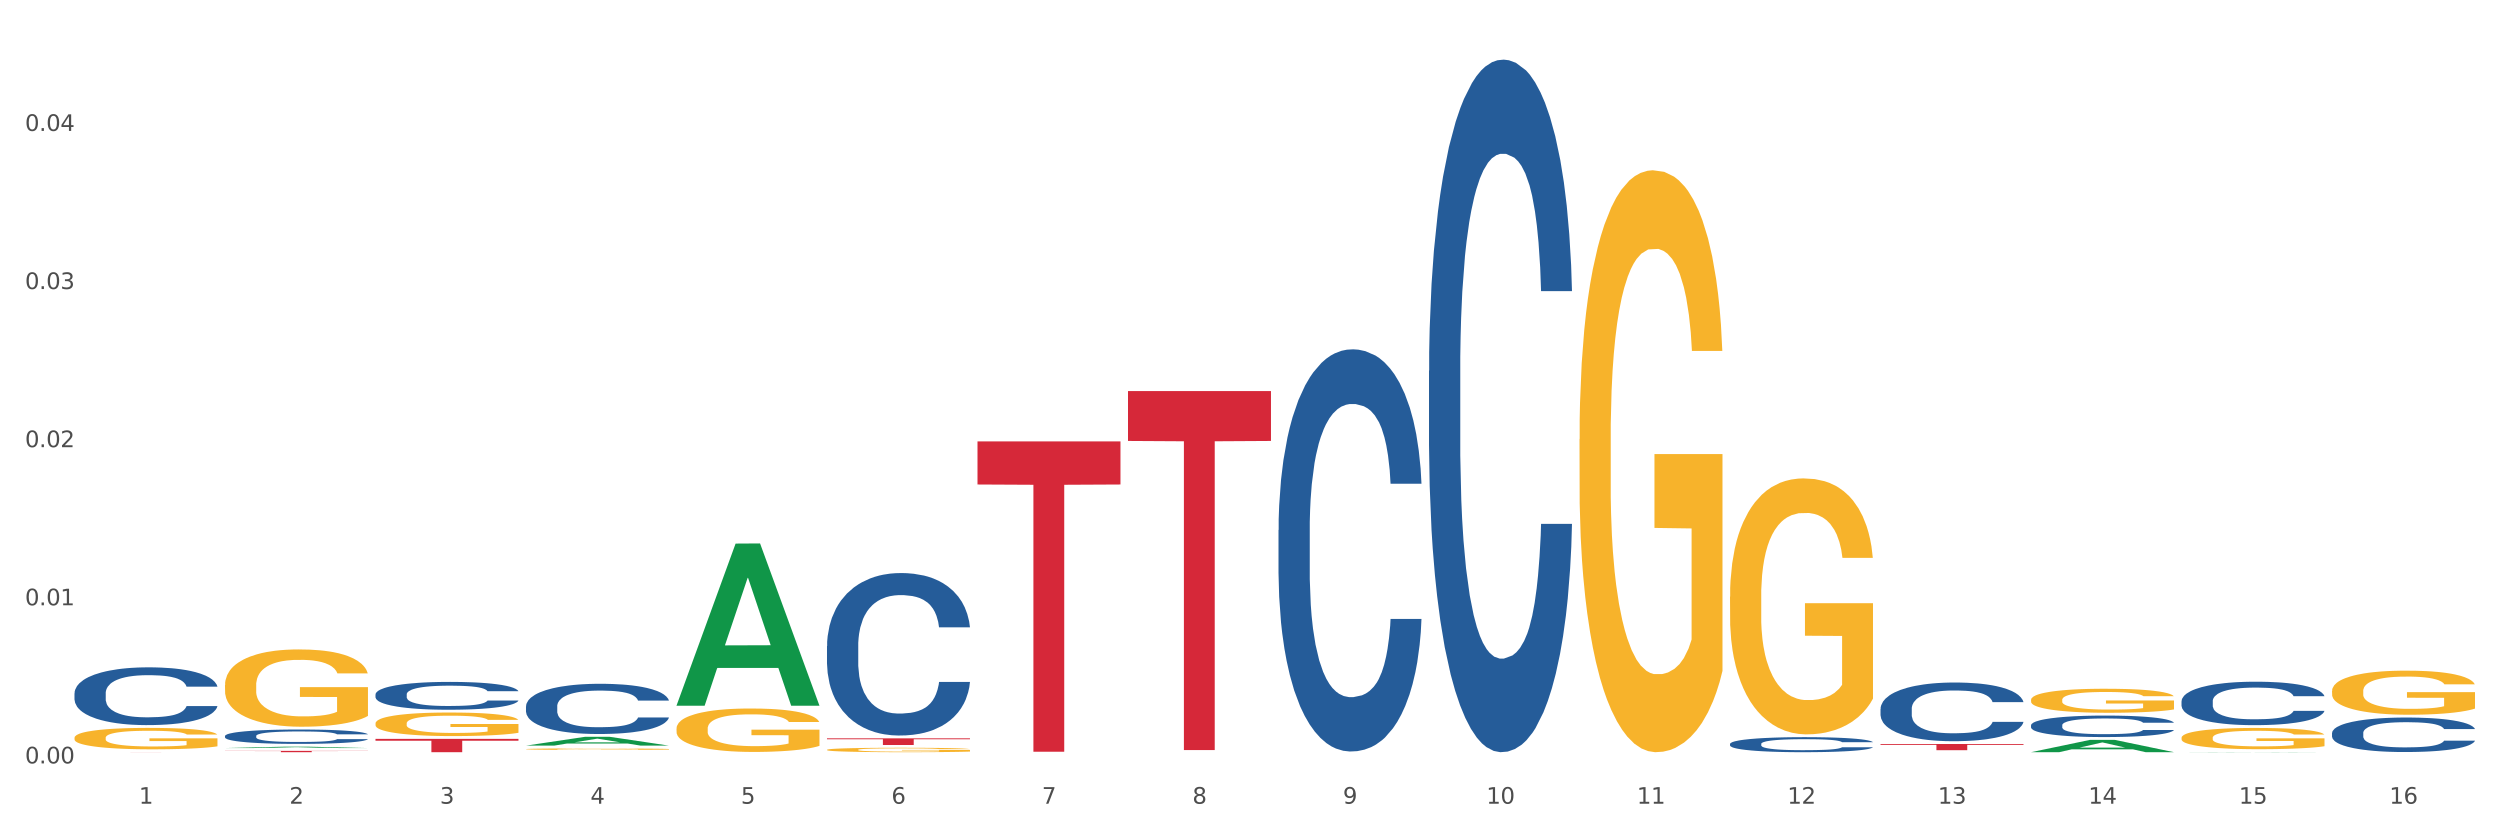 <?xml version="1.0" encoding="utf-8" standalone="no"?>
<!DOCTYPE svg PUBLIC "-//W3C//DTD SVG 1.1//EN"
  "http://www.w3.org/Graphics/SVG/1.1/DTD/svg11.dtd">
<svg xmlns:xlink="http://www.w3.org/1999/xlink" width="1080pt" height="360pt" viewBox="0 0 1080 360" xmlns="http://www.w3.org/2000/svg" version="1.1">
 <rect x="0" y="0" width="1080" height="360" fill="#333333" stroke="none"/>
 <defs>
  <style type="text/css">*{stroke-linejoin: round; stroke-linecap: butt}</style>
 </defs>
 <g id="figure_1">
  <g id="patch_1">
   <path d="M 0 360 
L 1080 360 
L 1080 0 
L 0 0 
z
" style="fill: #ffffff; stroke: #ffffff; stroke-linejoin: miter"/>
  </g>
  <g id="axes_1">
   <g id="matplotlib.axis_1">
    <g id="xtick_1">
     <g id="text_1">
      <!-- 1 -->
      <g style="fill: #4d4d4d" transform="translate(60.004 347.204) scale(0.096 -0.096)">
       <defs>
        <path id="DejaVuSans-31" d="M 794 531 
L 1825 531 
L 1825 4091 
L 703 3866 
L 703 4441 
L 1819 4666 
L 2450 4666 
L 2450 531 
L 3481 531 
L 3481 0 
L 794 0 
L 794 531 
z
" transform="scale(0.016)"/>
       </defs>
       <use xlink:href="#DejaVuSans-31"/>
      </g>
     </g>
    </g>
    <g id="xtick_2">
     <g id="text_2">
      <!-- 2 -->
      <g style="fill: #4d4d4d" transform="translate(125.021 347.204) scale(0.096 -0.096)">
       <defs>
        <path id="DejaVuSans-32" d="M 1228 531 
L 3431 531 
L 3431 0 
L 469 0 
L 469 531 
Q 828 903 1448 1529 
Q 2069 2156 2228 2338 
Q 2531 2678 2651 2914 
Q 2772 3150 2772 3378 
Q 2772 3750 2511 3984 
Q 2250 4219 1831 4219 
Q 1534 4219 1204 4116 
Q 875 4013 500 3803 
L 500 4441 
Q 881 4594 1212 4672 
Q 1544 4750 1819 4750 
Q 2544 4750 2975 4387 
Q 3406 4025 3406 3419 
Q 3406 3131 3298 2873 
Q 3191 2616 2906 2266 
Q 2828 2175 2409 1742 
Q 1991 1309 1228 531 
z
" transform="scale(0.016)"/>
       </defs>
       <use xlink:href="#DejaVuSans-32"/>
      </g>
     </g>
    </g>
    <g id="xtick_3">
     <g id="text_3">
      <!-- 3 -->
      <g style="fill: #4d4d4d" transform="translate(190.039 347.204) scale(0.096 -0.096)">
       <defs>
        <path id="DejaVuSans-33" d="M 2597 2516 
Q 3050 2419 3304 2112 
Q 3559 1806 3559 1356 
Q 3559 666 3084 287 
Q 2609 -91 1734 -91 
Q 1441 -91 1130 -33 
Q 819 25 488 141 
L 488 750 
Q 750 597 1062 519 
Q 1375 441 1716 441 
Q 2309 441 2620 675 
Q 2931 909 2931 1356 
Q 2931 1769 2642 2001 
Q 2353 2234 1838 2234 
L 1294 2234 
L 1294 2753 
L 1863 2753 
Q 2328 2753 2575 2939 
Q 2822 3125 2822 3475 
Q 2822 3834 2567 4026 
Q 2313 4219 1838 4219 
Q 1578 4219 1281 4162 
Q 984 4106 628 3988 
L 628 4550 
Q 988 4650 1302 4700 
Q 1616 4750 1894 4750 
Q 2613 4750 3031 4423 
Q 3450 4097 3450 3541 
Q 3450 3153 3228 2886 
Q 3006 2619 2597 2516 
z
" transform="scale(0.016)"/>
       </defs>
       <use xlink:href="#DejaVuSans-33"/>
      </g>
     </g>
    </g>
    <g id="xtick_4">
     <g id="text_4">
      <!-- 4 -->
      <g style="fill: #4d4d4d" transform="translate(255.056 347.204) scale(0.096 -0.096)">
       <defs>
        <path id="DejaVuSans-34" d="M 2419 4116 
L 825 1625 
L 2419 1625 
L 2419 4116 
z
M 2253 4666 
L 3047 4666 
L 3047 1625 
L 3713 1625 
L 3713 1100 
L 3047 1100 
L 3047 0 
L 2419 0 
L 2419 1100 
L 313 1100 
L 313 1709 
L 2253 4666 
z
" transform="scale(0.016)"/>
       </defs>
       <use xlink:href="#DejaVuSans-34"/>
      </g>
     </g>
    </g>
    <g id="xtick_5">
     <g id="text_5">
      <!-- 5 -->
      <g style="fill: #4d4d4d" transform="translate(320.073 347.204) scale(0.096 -0.096)">
       <defs>
        <path id="DejaVuSans-35" d="M 691 4666 
L 3169 4666 
L 3169 4134 
L 1269 4134 
L 1269 2991 
Q 1406 3038 1543 3061 
Q 1681 3084 1819 3084 
Q 2600 3084 3056 2656 
Q 3513 2228 3513 1497 
Q 3513 744 3044 326 
Q 2575 -91 1722 -91 
Q 1428 -91 1123 -41 
Q 819 9 494 109 
L 494 744 
Q 775 591 1075 516 
Q 1375 441 1709 441 
Q 2250 441 2565 725 
Q 2881 1009 2881 1497 
Q 2881 1984 2565 2268 
Q 2250 2553 1709 2553 
Q 1456 2553 1204 2497 
Q 953 2441 691 2322 
L 691 4666 
z
" transform="scale(0.016)"/>
       </defs>
       <use xlink:href="#DejaVuSans-35"/>
      </g>
     </g>
    </g>
    <g id="xtick_6">
     <g id="text_6">
      <!-- 6 -->
      <g style="fill: #4d4d4d" transform="translate(385.09 347.204) scale(0.096 -0.096)">
       <defs>
        <path id="DejaVuSans-36" d="M 2113 2584 
Q 1688 2584 1439 2293 
Q 1191 2003 1191 1497 
Q 1191 994 1439 701 
Q 1688 409 2113 409 
Q 2538 409 2786 701 
Q 3034 994 3034 1497 
Q 3034 2003 2786 2293 
Q 2538 2584 2113 2584 
z
M 3366 4563 
L 3366 3988 
Q 3128 4100 2886 4159 
Q 2644 4219 2406 4219 
Q 1781 4219 1451 3797 
Q 1122 3375 1075 2522 
Q 1259 2794 1537 2939 
Q 1816 3084 2150 3084 
Q 2853 3084 3261 2657 
Q 3669 2231 3669 1497 
Q 3669 778 3244 343 
Q 2819 -91 2113 -91 
Q 1303 -91 875 529 
Q 447 1150 447 2328 
Q 447 3434 972 4092 
Q 1497 4750 2381 4750 
Q 2619 4750 2861 4703 
Q 3103 4656 3366 4563 
z
" transform="scale(0.016)"/>
       </defs>
       <use xlink:href="#DejaVuSans-36"/>
      </g>
     </g>
    </g>
    <g id="xtick_7">
     <g id="text_7">
      <!-- 7 -->
      <g style="fill: #4d4d4d" transform="translate(450.108 347.204) scale(0.096 -0.096)">
       <defs>
        <path id="DejaVuSans-37" d="M 525 4666 
L 3525 4666 
L 3525 4397 
L 1831 0 
L 1172 0 
L 2766 4134 
L 525 4134 
L 525 4666 
z
" transform="scale(0.016)"/>
       </defs>
       <use xlink:href="#DejaVuSans-37"/>
      </g>
     </g>
    </g>
    <g id="xtick_8">
     <g id="text_8">
      <!-- 8 -->
      <g style="fill: #4d4d4d" transform="translate(515.125 347.204) scale(0.096 -0.096)">
       <defs>
        <path id="DejaVuSans-38" d="M 2034 2216 
Q 1584 2216 1326 1975 
Q 1069 1734 1069 1313 
Q 1069 891 1326 650 
Q 1584 409 2034 409 
Q 2484 409 2743 651 
Q 3003 894 3003 1313 
Q 3003 1734 2745 1975 
Q 2488 2216 2034 2216 
z
M 1403 2484 
Q 997 2584 770 2862 
Q 544 3141 544 3541 
Q 544 4100 942 4425 
Q 1341 4750 2034 4750 
Q 2731 4750 3128 4425 
Q 3525 4100 3525 3541 
Q 3525 3141 3298 2862 
Q 3072 2584 2669 2484 
Q 3125 2378 3379 2068 
Q 3634 1759 3634 1313 
Q 3634 634 3220 271 
Q 2806 -91 2034 -91 
Q 1263 -91 848 271 
Q 434 634 434 1313 
Q 434 1759 690 2068 
Q 947 2378 1403 2484 
z
M 1172 3481 
Q 1172 3119 1398 2916 
Q 1625 2713 2034 2713 
Q 2441 2713 2670 2916 
Q 2900 3119 2900 3481 
Q 2900 3844 2670 4047 
Q 2441 4250 2034 4250 
Q 1625 4250 1398 4047 
Q 1172 3844 1172 3481 
z
" transform="scale(0.016)"/>
       </defs>
       <use xlink:href="#DejaVuSans-38"/>
      </g>
     </g>
    </g>
    <g id="xtick_9">
     <g id="text_9">
      <!-- 9 -->
      <g style="fill: #4d4d4d" transform="translate(580.142 347.204) scale(0.096 -0.096)">
       <defs>
        <path id="DejaVuSans-39" d="M 703 97 
L 703 672 
Q 941 559 1184 500 
Q 1428 441 1663 441 
Q 2288 441 2617 861 
Q 2947 1281 2994 2138 
Q 2813 1869 2534 1725 
Q 2256 1581 1919 1581 
Q 1219 1581 811 2004 
Q 403 2428 403 3163 
Q 403 3881 828 4315 
Q 1253 4750 1959 4750 
Q 2769 4750 3195 4129 
Q 3622 3509 3622 2328 
Q 3622 1225 3098 567 
Q 2575 -91 1691 -91 
Q 1453 -91 1209 -44 
Q 966 3 703 97 
z
M 1959 2075 
Q 2384 2075 2632 2365 
Q 2881 2656 2881 3163 
Q 2881 3666 2632 3958 
Q 2384 4250 1959 4250 
Q 1534 4250 1286 3958 
Q 1038 3666 1038 3163 
Q 1038 2656 1286 2365 
Q 1534 2075 1959 2075 
z
" transform="scale(0.016)"/>
       </defs>
       <use xlink:href="#DejaVuSans-39"/>
      </g>
     </g>
    </g>
    <g id="xtick_10">
     <g id="text_10">
      <!-- 10 -->
      <g style="fill: #4d4d4d" transform="translate(642.105 347.204) scale(0.096 -0.096)">
       <defs>
        <path id="DejaVuSans-30" d="M 2034 4250 
Q 1547 4250 1301 3770 
Q 1056 3291 1056 2328 
Q 1056 1369 1301 889 
Q 1547 409 2034 409 
Q 2525 409 2770 889 
Q 3016 1369 3016 2328 
Q 3016 3291 2770 3770 
Q 2525 4250 2034 4250 
z
M 2034 4750 
Q 2819 4750 3233 4129 
Q 3647 3509 3647 2328 
Q 3647 1150 3233 529 
Q 2819 -91 2034 -91 
Q 1250 -91 836 529 
Q 422 1150 422 2328 
Q 422 3509 836 4129 
Q 1250 4750 2034 4750 
z
" transform="scale(0.016)"/>
       </defs>
       <use xlink:href="#DejaVuSans-31"/>
       <use xlink:href="#DejaVuSans-30" transform="translate(63.623 0)"/>
      </g>
     </g>
    </g>
    <g id="xtick_11">
     <g id="text_11">
      <!-- 11 -->
      <g style="fill: #4d4d4d" transform="translate(707.123 347.204) scale(0.096 -0.096)">
       <use xlink:href="#DejaVuSans-31"/>
       <use xlink:href="#DejaVuSans-31" transform="translate(63.623 0)"/>
      </g>
     </g>
    </g>
    <g id="xtick_12">
     <g id="text_12">
      <!-- 12 -->
      <g style="fill: #4d4d4d" transform="translate(772.14 347.204) scale(0.096 -0.096)">
       <use xlink:href="#DejaVuSans-31"/>
       <use xlink:href="#DejaVuSans-32" transform="translate(63.623 0)"/>
      </g>
     </g>
    </g>
    <g id="xtick_13">
     <g id="text_13">
      <!-- 13 -->
      <g style="fill: #4d4d4d" transform="translate(837.157 347.204) scale(0.096 -0.096)">
       <use xlink:href="#DejaVuSans-31"/>
       <use xlink:href="#DejaVuSans-33" transform="translate(63.623 0)"/>
      </g>
     </g>
    </g>
    <g id="xtick_14">
     <g id="text_14">
      <!-- 14 -->
      <g style="fill: #4d4d4d" transform="translate(902.174 347.204) scale(0.096 -0.096)">
       <use xlink:href="#DejaVuSans-31"/>
       <use xlink:href="#DejaVuSans-34" transform="translate(63.623 0)"/>
      </g>
     </g>
    </g>
    <g id="xtick_15">
     <g id="text_15">
      <!-- 15 -->
      <g style="fill: #4d4d4d" transform="translate(967.192 347.204) scale(0.096 -0.096)">
       <use xlink:href="#DejaVuSans-31"/>
       <use xlink:href="#DejaVuSans-35" transform="translate(63.623 0)"/>
      </g>
     </g>
    </g>
    <g id="xtick_16">
     <g id="text_16">
      <!-- 16 -->
      <g style="fill: #4d4d4d" transform="translate(1032.209 347.204) scale(0.096 -0.096)">
       <use xlink:href="#DejaVuSans-31"/>
       <use xlink:href="#DejaVuSans-36" transform="translate(63.623 0)"/>
      </g>
     </g>
    </g>
    <g id="xtick_17"/>
    <g id="xtick_18"/>
    <g id="xtick_19"/>
    <g id="xtick_20"/>
    <g id="xtick_21"/>
    <g id="xtick_22"/>
    <g id="xtick_23"/>
    <g id="xtick_24"/>
    <g id="xtick_25"/>
    <g id="xtick_26"/>
    <g id="xtick_27"/>
    <g id="xtick_28"/>
    <g id="xtick_29"/>
    <g id="xtick_30"/>
    <g id="xtick_31"/>
   </g>
   <g id="matplotlib.axis_2">
    <g id="ytick_1">
     <g id="text_17">
      <!-- 0.00 -->
      <g style="fill: #4d4d4d" transform="translate(10.8 329.798) scale(0.096 -0.096)">
       <defs>
        <path id="DejaVuSans-2e" d="M 684 794 
L 1344 794 
L 1344 0 
L 684 0 
L 684 794 
z
" transform="scale(0.016)"/>
       </defs>
       <use xlink:href="#DejaVuSans-30"/>
       <use xlink:href="#DejaVuSans-2e" transform="translate(63.623 0)"/>
       <use xlink:href="#DejaVuSans-30" transform="translate(95.41 0)"/>
       <use xlink:href="#DejaVuSans-30" transform="translate(159.033 0)"/>
      </g>
     </g>
    </g>
    <g id="ytick_2">
     <g id="text_18">
      <!-- 0.01 -->
      <g style="fill: #4d4d4d" transform="translate(10.8 261.488) scale(0.096 -0.096)">
       <use xlink:href="#DejaVuSans-30"/>
       <use xlink:href="#DejaVuSans-2e" transform="translate(63.623 0)"/>
       <use xlink:href="#DejaVuSans-30" transform="translate(95.41 0)"/>
       <use xlink:href="#DejaVuSans-31" transform="translate(159.033 0)"/>
      </g>
     </g>
    </g>
    <g id="ytick_3">
     <g id="text_19">
      <!-- 0.02 -->
      <g style="fill: #4d4d4d" transform="translate(10.8 193.178) scale(0.096 -0.096)">
       <use xlink:href="#DejaVuSans-30"/>
       <use xlink:href="#DejaVuSans-2e" transform="translate(63.623 0)"/>
       <use xlink:href="#DejaVuSans-30" transform="translate(95.41 0)"/>
       <use xlink:href="#DejaVuSans-32" transform="translate(159.033 0)"/>
      </g>
     </g>
    </g>
    <g id="ytick_4">
     <g id="text_20">
      <!-- 0.03 -->
      <g style="fill: #4d4d4d" transform="translate(10.8 124.868) scale(0.096 -0.096)">
       <use xlink:href="#DejaVuSans-30"/>
       <use xlink:href="#DejaVuSans-2e" transform="translate(63.623 0)"/>
       <use xlink:href="#DejaVuSans-30" transform="translate(95.41 0)"/>
       <use xlink:href="#DejaVuSans-33" transform="translate(159.033 0)"/>
      </g>
     </g>
    </g>
    <g id="ytick_5">
     <g id="text_21">
      <!-- 0.04 -->
      <g style="fill: #4d4d4d" transform="translate(10.8 56.558) scale(0.096 -0.096)">
       <use xlink:href="#DejaVuSans-30"/>
       <use xlink:href="#DejaVuSans-2e" transform="translate(63.623 0)"/>
       <use xlink:href="#DejaVuSans-30" transform="translate(95.41 0)"/>
       <use xlink:href="#DejaVuSans-34" transform="translate(159.033 0)"/>
      </g>
     </g>
    </g>
    <g id="ytick_6"/>
    <g id="ytick_7"/>
    <g id="ytick_8"/>
    <g id="ytick_9"/>
    <g id="ytick_10"/>
   </g>
   <g id="PolyCollection_1">
    <path d="M 97.192 323.162 
L 97.256 323.161 
L 122.727 322.565 
L 133.297 322.564 
L 158.959 323.163 
L 146.733 323.163 
L 141.193 323.024 
L 114.894 323.024 
L 114.703 323.026 
L 109.354 323.163 
L 97.192 323.163 
L 97.192 323.162 
L 118.206 322.94 
L 137.882 322.94 
L 128.139 322.692 
L 128.012 322.691 
L 127.884 322.692 
L 118.142 322.94 
L 118.206 322.94 
L 97.192 323.162 
z
" clip-path="url(#pf737a78169)" style="fill: #109648"/>
    <path d="M 227.227 322.101 
L 227.29 322.097 
L 252.761 318.299 
L 263.331 318.295 
L 288.993 322.108 
L 276.767 322.108 
L 271.227 321.22 
L 244.929 321.22 
L 244.738 321.235 
L 239.389 322.108 
L 227.227 322.108 
L 227.227 322.101 
L 248.24 320.69 
L 267.916 320.687 
L 258.174 319.108 
L 258.046 319.101 
L 257.919 319.112 
L 248.176 320.687 
L 248.24 320.69 
L 227.227 322.101 
z
" clip-path="url(#pf737a78169)" style="fill: #109648"/>
    <path d="M 292.244 304.739 
L 292.308 304.673 
L 317.778 234.828 
L 328.349 234.762 
L 354.01 304.871 
L 341.784 304.871 
L 336.245 288.545 
L 309.946 288.545 
L 309.755 288.808 
L 304.406 304.871 
L 292.244 304.871 
L 292.244 304.739 
L 313.257 278.802 
L 332.933 278.736 
L 323.191 249.706 
L 323.063 249.574 
L 322.936 249.771 
L 313.194 278.736 
L 313.257 278.802 
L 292.244 304.739 
z
" clip-path="url(#pf737a78169)" style="fill: #109648"/>
    <path d="M 97.192 324.365 
L 158.959 324.365 
L 158.959 324.446 
L 134.662 324.447 
L 134.662 324.95 
L 121.343 324.95 
L 121.343 324.447 
L 97.192 324.446 
L 97.192 324.365 
L 97.192 324.365 
z
" clip-path="url(#pf737a78169)" style="fill: #d62839"/>
    <path d="M 32.175 324.908 
L 93.941 324.908 
L 93.941 324.914 
L 69.645 324.914 
L 69.645 324.95 
L 56.325 324.95 
L 56.325 324.914 
L 32.175 324.914 
L 32.175 324.908 
L 32.175 324.908 
z
" clip-path="url(#pf737a78169)" style="fill: #d62839"/>
    <path d="M 162.209 319.19 
L 223.976 319.19 
L 223.976 319.99 
L 199.679 319.996 
L 199.679 324.95 
L 186.36 324.95 
L 186.36 319.996 
L 162.209 319.99 
L 162.209 319.196 
L 162.209 319.19 
z
" clip-path="url(#pf737a78169)" style="fill: #d62839"/>
    <path d="M 877.399 324.939 
L 877.463 324.934 
L 902.933 319.616 
L 913.504 319.611 
L 939.166 324.95 
L 926.94 324.95 
L 921.4 323.706 
L 895.101 323.706 
L 894.91 323.726 
L 889.561 324.95 
L 877.399 324.95 
L 877.399 324.939 
L 898.412 322.964 
L 918.089 322.959 
L 908.346 320.749 
L 908.219 320.739 
L 908.091 320.754 
L 898.349 322.959 
L 898.412 322.964 
L 877.399 324.939 
z
" clip-path="url(#pf737a78169)" style="fill: #109648"/>
    <path d="M 942.416 324.949 
L 942.48 324.949 
L 967.951 324.856 
L 978.521 324.856 
L 1004.183 324.95 
L 991.957 324.95 
L 986.417 324.928 
L 960.118 324.928 
L 959.927 324.928 
L 954.579 324.95 
L 942.416 324.95 
L 942.416 324.949 
L 963.43 324.915 
L 983.106 324.915 
L 973.363 324.876 
L 973.236 324.876 
L 973.109 324.876 
L 963.366 324.915 
L 963.43 324.915 
L 942.416 324.949 
z
" clip-path="url(#pf737a78169)" style="fill: #109648"/>
    <path d="M 357.261 318.95 
L 419.028 318.95 
L 419.028 319.35 
L 394.731 319.353 
L 394.731 321.831 
L 381.412 321.831 
L 381.412 319.353 
L 357.261 319.35 
L 357.261 318.952 
L 357.261 318.95 
z
" clip-path="url(#pf737a78169)" style="fill: #d62839"/>
    <path d="M 422.278 190.67 
L 484.045 190.67 
L 484.045 209.301 
L 459.748 209.427 
L 459.748 324.737 
L 446.429 324.737 
L 446.429 209.427 
L 422.278 209.301 
L 422.278 190.796 
L 422.278 190.67 
z
" clip-path="url(#pf737a78169)" style="fill: #d62839"/>
    <path d="M 812.382 321.407 
L 874.148 321.407 
L 874.148 321.78 
L 849.852 321.783 
L 849.852 324.091 
L 836.532 324.091 
L 836.532 321.783 
L 812.382 321.78 
L 812.382 321.41 
L 812.382 321.407 
z
" clip-path="url(#pf737a78169)" style="fill: #d62839"/>
    <path d="M 487.296 168.934 
L 549.062 168.934 
L 549.062 190.488 
L 524.765 190.633 
L 524.765 324.034 
L 511.446 324.034 
L 511.446 190.633 
L 487.296 190.488 
L 487.296 169.08 
L 487.296 168.934 
z
" clip-path="url(#pf737a78169)" style="fill: #d62839"/>
    <path d="M 357.261 279.093 
L 357.334 279.029 
L 357.334 277.234 
L 357.553 274.798 
L 358.356 270.311 
L 359.378 266.913 
L 361.131 262.939 
L 362.08 261.272 
L 363.321 259.413 
L 365.876 256.4 
L 368.797 253.836 
L 370.841 252.426 
L 372.374 251.529 
L 375.806 249.926 
L 377.777 249.221 
L 379.821 248.644 
L 381.574 248.259 
L 384.494 247.81 
L 386.83 247.618 
L 389.532 247.554 
L 391.795 247.618 
L 394.788 247.875 
L 399.169 248.644 
L 400.848 249.093 
L 403.111 249.862 
L 405.448 250.887 
L 407.346 251.913 
L 409.536 253.388 
L 411.8 255.311 
L 413.99 257.747 
L 415.523 259.99 
L 416.764 262.362 
L 417.859 265.247 
L 418.663 268.388 
L 419.028 271.016 
L 405.667 271.016 
L 405.302 268.644 
L 404.572 266.08 
L 403.842 264.349 
L 403.038 262.939 
L 401.797 261.336 
L 400.702 260.311 
L 398.877 259.093 
L 397.198 258.324 
L 395.81 257.875 
L 394.131 257.49 
L 390.554 257.106 
L 387.998 257.106 
L 386.392 257.234 
L 384.421 257.554 
L 382.742 258.003 
L 380.77 258.772 
L 379.237 259.606 
L 377.704 260.695 
L 376.828 261.465 
L 375.514 262.875 
L 374.638 264.029 
L 373.469 266.016 
L 372.812 267.426 
L 371.644 271.08 
L 371.133 273.773 
L 370.914 275.632 
L 370.768 277.683 
L 370.768 287.683 
L 371.206 292.17 
L 371.571 294.094 
L 372.155 296.273 
L 373.25 299.094 
L 374.857 301.85 
L 376.536 303.837 
L 377.923 305.055 
L 379.237 305.953 
L 380.551 306.658 
L 382.158 307.299 
L 383.472 307.684 
L 385.443 308.068 
L 387.779 308.261 
L 389.605 308.261 
L 393.328 307.94 
L 395.007 307.62 
L 396.614 307.171 
L 398.366 306.466 
L 399.753 305.696 
L 400.556 305.119 
L 401.87 303.902 
L 402.892 302.619 
L 403.769 301.145 
L 404.353 299.863 
L 405.01 297.94 
L 405.521 295.76 
L 405.667 294.606 
L 419.028 294.606 
L 418.736 296.914 
L 418.224 299.158 
L 417.202 302.171 
L 416.399 303.902 
L 415.158 306.017 
L 413.844 307.812 
L 412.019 309.799 
L 410.339 311.273 
L 408.587 312.556 
L 406.689 313.709 
L 403.257 315.312 
L 402.016 315.761 
L 399.388 316.53 
L 397.344 316.979 
L 394.35 317.427 
L 391.284 317.684 
L 388.071 317.748 
L 385.224 317.62 
L 382.085 317.235 
L 380.113 316.851 
L 377.923 316.274 
L 375.368 315.376 
L 372.958 314.286 
L 370.695 313.004 
L 368.578 311.53 
L 366.606 309.863 
L 364.051 307.107 
L 362.153 304.414 
L 360.766 301.914 
L 359.817 299.799 
L 358.867 297.106 
L 358.356 295.247 
L 357.553 290.76 
L 357.261 286.593 
L 357.261 279.093 
z
" clip-path="url(#pf737a78169)" style="fill: #255c99"/>
    <path d="M 552.313 228.971 
L 552.386 228.812 
L 552.386 224.369 
L 552.605 218.34 
L 553.408 207.233 
L 554.43 198.823 
L 556.182 188.985 
L 557.132 184.86 
L 558.373 180.258 
L 560.928 172.8 
L 563.848 166.454 
L 565.893 162.963 
L 567.426 160.741 
L 570.857 156.774 
L 572.829 155.029 
L 574.873 153.601 
L 576.625 152.649 
L 579.546 151.538 
L 581.882 151.062 
L 584.583 150.904 
L 586.847 151.062 
L 589.84 151.697 
L 594.221 153.601 
L 595.9 154.712 
L 598.163 156.616 
L 600.499 159.155 
L 602.398 161.693 
L 604.588 165.343 
L 606.851 170.103 
L 609.042 176.133 
L 610.575 181.686 
L 611.816 187.557 
L 612.911 194.697 
L 613.714 202.472 
L 614.079 208.978 
L 600.718 208.978 
L 600.353 203.107 
L 599.623 196.76 
L 598.893 192.476 
L 598.09 188.985 
L 596.849 185.018 
L 595.754 182.48 
L 593.929 179.465 
L 592.249 177.561 
L 590.862 176.45 
L 589.183 175.498 
L 585.605 174.546 
L 583.05 174.546 
L 581.444 174.863 
L 579.473 175.657 
L 577.793 176.767 
L 575.822 178.671 
L 574.289 180.734 
L 572.756 183.432 
L 571.88 185.336 
L 570.565 188.826 
L 569.689 191.683 
L 568.521 196.601 
L 567.864 200.092 
L 566.696 209.137 
L 566.185 215.801 
L 565.966 220.402 
L 565.82 225.48 
L 565.82 250.233 
L 566.258 261.34 
L 566.623 266.1 
L 567.207 271.495 
L 568.302 278.477 
L 569.908 285.3 
L 571.588 290.219 
L 572.975 293.233 
L 574.289 295.455 
L 575.603 297.2 
L 577.209 298.787 
L 578.523 299.739 
L 580.495 300.691 
L 582.831 301.167 
L 584.656 301.167 
L 588.38 300.374 
L 590.059 299.58 
L 591.665 298.47 
L 593.418 296.724 
L 594.805 294.82 
L 595.608 293.392 
L 596.922 290.377 
L 597.944 287.204 
L 598.82 283.554 
L 599.404 280.381 
L 600.061 275.621 
L 600.572 270.226 
L 600.718 267.37 
L 614.079 267.37 
L 613.787 273.082 
L 613.276 278.635 
L 612.254 286.093 
L 611.451 290.377 
L 610.21 295.613 
L 608.896 300.056 
L 607.07 304.975 
L 605.391 308.625 
L 603.639 311.798 
L 601.741 314.654 
L 598.309 318.621 
L 597.068 319.732 
L 594.44 321.636 
L 592.395 322.747 
L 589.402 323.857 
L 586.336 324.492 
L 583.123 324.651 
L 580.276 324.333 
L 577.136 323.381 
L 575.165 322.429 
L 572.975 321.001 
L 570.419 318.78 
L 568.01 316.082 
L 565.747 312.909 
L 563.629 309.259 
L 561.658 305.134 
L 559.103 298.311 
L 557.205 291.647 
L 555.817 285.458 
L 554.868 280.222 
L 553.919 273.558 
L 553.408 268.956 
L 552.605 257.849 
L 552.313 247.535 
L 552.313 228.971 
z
" clip-path="url(#pf737a78169)" style="fill: #255c99"/>
    <path d="M 227.227 305.145 
L 227.3 305.125 
L 227.3 304.57 
L 227.519 303.817 
L 228.322 302.43 
L 229.344 301.38 
L 231.096 300.151 
L 232.045 299.636 
L 233.287 299.062 
L 235.842 298.13 
L 238.762 297.338 
L 240.807 296.902 
L 242.34 296.624 
L 245.771 296.129 
L 247.743 295.911 
L 249.787 295.733 
L 251.539 295.614 
L 254.459 295.475 
L 256.796 295.416 
L 259.497 295.396 
L 261.76 295.416 
L 264.754 295.495 
L 269.134 295.733 
L 270.814 295.871 
L 273.077 296.109 
L 275.413 296.426 
L 277.312 296.743 
L 279.502 297.199 
L 281.765 297.793 
L 283.955 298.546 
L 285.489 299.24 
L 286.73 299.973 
L 287.825 300.865 
L 288.628 301.836 
L 288.993 302.648 
L 275.632 302.648 
L 275.267 301.915 
L 274.537 301.122 
L 273.807 300.587 
L 273.004 300.151 
L 271.763 299.656 
L 270.668 299.339 
L 268.842 298.963 
L 267.163 298.725 
L 265.776 298.586 
L 264.097 298.467 
L 260.519 298.348 
L 257.964 298.348 
L 256.358 298.388 
L 254.386 298.487 
L 252.707 298.626 
L 250.736 298.863 
L 249.203 299.121 
L 247.669 299.458 
L 246.793 299.696 
L 245.479 300.132 
L 244.603 300.488 
L 243.435 301.103 
L 242.778 301.539 
L 241.61 302.668 
L 241.099 303.5 
L 240.88 304.075 
L 240.734 304.709 
L 240.734 307.8 
L 241.172 309.187 
L 241.537 309.782 
L 242.121 310.455 
L 243.216 311.327 
L 244.822 312.179 
L 246.501 312.794 
L 247.889 313.17 
L 249.203 313.448 
L 250.517 313.666 
L 252.123 313.864 
L 253.437 313.983 
L 255.409 314.102 
L 257.745 314.161 
L 259.57 314.161 
L 263.294 314.062 
L 264.973 313.963 
L 266.579 313.824 
L 268.331 313.606 
L 269.718 313.368 
L 270.522 313.19 
L 271.836 312.814 
L 272.858 312.417 
L 273.734 311.961 
L 274.318 311.565 
L 274.975 310.971 
L 275.486 310.297 
L 275.632 309.94 
L 288.993 309.94 
L 288.701 310.654 
L 288.19 311.347 
L 287.168 312.279 
L 286.365 312.814 
L 285.124 313.467 
L 283.809 314.022 
L 281.984 314.637 
L 280.305 315.092 
L 278.553 315.489 
L 276.654 315.845 
L 273.223 316.341 
L 271.982 316.479 
L 269.353 316.717 
L 267.309 316.856 
L 264.316 316.995 
L 261.249 317.074 
L 258.037 317.094 
L 255.19 317.054 
L 252.05 316.935 
L 250.079 316.816 
L 247.889 316.638 
L 245.333 316.36 
L 242.924 316.024 
L 240.661 315.627 
L 238.543 315.172 
L 236.572 314.656 
L 234.017 313.804 
L 232.118 312.972 
L 230.731 312.199 
L 229.782 311.545 
L 228.833 310.713 
L 228.322 310.138 
L 227.519 308.751 
L 227.227 307.463 
L 227.227 305.145 
z
" clip-path="url(#pf737a78169)" style="fill: #255c99"/>
    <path d="M 162.209 299.985 
L 162.282 299.974 
L 162.282 299.666 
L 162.502 299.249 
L 163.305 298.48 
L 164.327 297.898 
L 166.079 297.217 
L 167.028 296.931 
L 168.269 296.613 
L 170.825 296.096 
L 173.745 295.657 
L 175.789 295.415 
L 177.323 295.262 
L 180.754 294.987 
L 182.725 294.866 
L 184.77 294.767 
L 186.522 294.701 
L 189.442 294.624 
L 191.778 294.591 
L 194.48 294.58 
L 196.743 294.591 
L 199.737 294.635 
L 204.117 294.767 
L 205.796 294.844 
L 208.06 294.976 
L 210.396 295.152 
L 212.294 295.327 
L 214.485 295.58 
L 216.748 295.91 
L 218.938 296.327 
L 220.471 296.712 
L 221.713 297.118 
L 222.808 297.612 
L 223.611 298.151 
L 223.976 298.601 
L 210.615 298.601 
L 210.25 298.194 
L 209.52 297.755 
L 208.79 297.459 
L 207.987 297.217 
L 206.746 296.942 
L 205.65 296.766 
L 203.825 296.558 
L 202.146 296.426 
L 200.759 296.349 
L 199.079 296.283 
L 195.502 296.217 
L 192.947 296.217 
L 191.34 296.239 
L 189.369 296.294 
L 187.69 296.371 
L 185.719 296.503 
L 184.185 296.646 
L 182.652 296.832 
L 181.776 296.964 
L 180.462 297.206 
L 179.586 297.404 
L 178.418 297.744 
L 177.761 297.986 
L 176.592 298.612 
L 176.081 299.073 
L 175.862 299.392 
L 175.716 299.743 
L 175.716 301.457 
L 176.154 302.226 
L 176.519 302.555 
L 177.104 302.929 
L 178.199 303.412 
L 179.805 303.885 
L 181.484 304.225 
L 182.871 304.434 
L 184.185 304.588 
L 185.5 304.708 
L 187.106 304.818 
L 188.42 304.884 
L 190.391 304.95 
L 192.728 304.983 
L 194.553 304.983 
L 198.276 304.928 
L 199.956 304.873 
L 201.562 304.796 
L 203.314 304.676 
L 204.701 304.544 
L 205.504 304.445 
L 206.819 304.236 
L 207.841 304.016 
L 208.717 303.764 
L 209.301 303.544 
L 209.958 303.215 
L 210.469 302.841 
L 210.615 302.643 
L 223.976 302.643 
L 223.684 303.039 
L 223.173 303.423 
L 222.151 303.94 
L 221.348 304.236 
L 220.106 304.599 
L 218.792 304.906 
L 216.967 305.247 
L 215.288 305.499 
L 213.535 305.719 
L 211.637 305.917 
L 208.206 306.191 
L 206.965 306.268 
L 204.336 306.4 
L 202.292 306.477 
L 199.299 306.554 
L 196.232 306.598 
L 193.02 306.609 
L 190.172 306.587 
L 187.033 306.521 
L 185.062 306.455 
L 182.871 306.356 
L 180.316 306.202 
L 177.907 306.016 
L 175.643 305.796 
L 173.526 305.543 
L 171.555 305.258 
L 168.999 304.785 
L 167.101 304.324 
L 165.714 303.896 
L 164.765 303.533 
L 163.816 303.072 
L 163.305 302.753 
L 162.502 301.984 
L 162.209 301.27 
L 162.209 299.985 
z
" clip-path="url(#pf737a78169)" style="fill: #255c99"/>
    <path d="M 617.33 160.19 
L 617.403 159.917 
L 617.403 152.266 
L 617.622 141.883 
L 618.425 122.757 
L 619.447 108.276 
L 621.2 91.335 
L 622.149 84.231 
L 623.39 76.308 
L 625.945 63.466 
L 628.866 52.536 
L 630.91 46.525 
L 632.443 42.7 
L 635.875 35.869 
L 637.846 32.864 
L 639.89 30.404 
L 641.642 28.765 
L 644.563 26.852 
L 646.899 26.033 
L 649.601 25.759 
L 651.864 26.033 
L 654.857 27.126 
L 659.238 30.404 
L 660.917 32.317 
L 663.18 35.596 
L 665.517 39.968 
L 667.415 44.339 
L 669.605 50.624 
L 671.869 58.821 
L 674.059 69.204 
L 675.592 78.767 
L 676.833 88.876 
L 677.928 101.172 
L 678.732 114.56 
L 679.097 125.763 
L 665.736 125.763 
L 665.371 115.653 
L 664.641 104.724 
L 663.91 97.347 
L 663.107 91.335 
L 661.866 84.505 
L 660.771 80.133 
L 658.946 74.941 
L 657.267 71.663 
L 655.879 69.75 
L 654.2 68.111 
L 650.623 66.471 
L 648.067 66.471 
L 646.461 67.018 
L 644.49 68.384 
L 642.811 70.296 
L 640.839 73.575 
L 639.306 77.127 
L 637.773 81.772 
L 636.897 85.051 
L 635.583 91.062 
L 634.707 95.98 
L 633.538 104.451 
L 632.881 110.462 
L 631.713 126.036 
L 631.202 137.512 
L 630.983 145.435 
L 630.837 154.179 
L 630.837 196.803 
L 631.275 215.93 
L 631.64 224.127 
L 632.224 233.416 
L 633.319 245.439 
L 634.926 257.188 
L 636.605 265.658 
L 637.992 270.849 
L 639.306 274.675 
L 640.62 277.68 
L 642.227 280.413 
L 643.541 282.052 
L 645.512 283.691 
L 647.848 284.511 
L 649.674 284.511 
L 653.397 283.145 
L 655.076 281.779 
L 656.683 279.866 
L 658.435 276.861 
L 659.822 273.582 
L 660.625 271.123 
L 661.939 265.931 
L 662.961 260.467 
L 663.837 254.182 
L 664.422 248.718 
L 665.079 240.521 
L 665.59 231.231 
L 665.736 226.312 
L 679.097 226.312 
L 678.805 236.149 
L 678.293 245.712 
L 677.271 258.554 
L 676.468 265.931 
L 675.227 274.948 
L 673.913 282.598 
L 672.088 291.069 
L 670.408 297.353 
L 668.656 302.818 
L 666.758 307.736 
L 663.326 314.567 
L 662.085 316.479 
L 659.457 319.758 
L 657.413 321.671 
L 654.419 323.583 
L 651.353 324.676 
L 648.14 324.95 
L 645.293 324.403 
L 642.154 322.764 
L 640.182 321.124 
L 637.992 318.665 
L 635.437 314.84 
L 633.027 310.195 
L 630.764 304.73 
L 628.647 298.446 
L 626.675 291.342 
L 624.12 279.593 
L 622.222 268.117 
L 620.835 257.461 
L 619.886 248.444 
L 618.936 236.969 
L 618.425 229.045 
L 617.622 209.918 
L 617.33 192.158 
L 617.33 160.19 
z
" clip-path="url(#pf737a78169)" style="fill: #255c99"/>
    <path d="M 747.365 321.372 
L 747.438 321.366 
L 747.438 321.2 
L 747.657 320.975 
L 748.46 320.56 
L 749.482 320.245 
L 751.234 319.877 
L 752.183 319.723 
L 753.424 319.551 
L 755.98 319.272 
L 758.9 319.035 
L 760.944 318.905 
L 762.478 318.821 
L 765.909 318.673 
L 767.88 318.608 
L 769.925 318.555 
L 771.677 318.519 
L 774.597 318.477 
L 776.934 318.46 
L 779.635 318.454 
L 781.898 318.46 
L 784.892 318.483 
L 789.272 318.555 
L 790.952 318.596 
L 793.215 318.667 
L 795.551 318.762 
L 797.449 318.857 
L 799.64 318.993 
L 801.903 319.171 
L 804.093 319.397 
L 805.627 319.605 
L 806.868 319.824 
L 807.963 320.091 
L 808.766 320.382 
L 809.131 320.625 
L 795.77 320.625 
L 795.405 320.405 
L 794.675 320.168 
L 793.945 320.008 
L 793.142 319.877 
L 791.901 319.729 
L 790.806 319.634 
L 788.98 319.521 
L 787.301 319.45 
L 785.914 319.409 
L 784.235 319.373 
L 780.657 319.338 
L 778.102 319.338 
L 776.496 319.349 
L 774.524 319.379 
L 772.845 319.421 
L 770.874 319.492 
L 769.341 319.569 
L 767.807 319.67 
L 766.931 319.741 
L 765.617 319.871 
L 764.741 319.978 
L 763.573 320.162 
L 762.916 320.293 
L 761.748 320.631 
L 761.237 320.88 
L 761.018 321.052 
L 760.871 321.242 
L 760.871 322.167 
L 761.31 322.583 
L 761.675 322.76 
L 762.259 322.962 
L 763.354 323.223 
L 764.96 323.478 
L 766.639 323.662 
L 768.026 323.775 
L 769.341 323.858 
L 770.655 323.923 
L 772.261 323.983 
L 773.575 324.018 
L 775.546 324.054 
L 777.883 324.072 
L 779.708 324.072 
L 783.432 324.042 
L 785.111 324.012 
L 786.717 323.971 
L 788.469 323.905 
L 789.856 323.834 
L 790.66 323.781 
L 791.974 323.668 
L 792.996 323.549 
L 793.872 323.413 
L 794.456 323.294 
L 795.113 323.116 
L 795.624 322.915 
L 795.77 322.808 
L 809.131 322.808 
L 808.839 323.022 
L 808.328 323.229 
L 807.306 323.508 
L 806.503 323.668 
L 805.262 323.864 
L 803.947 324.03 
L 802.122 324.214 
L 800.443 324.35 
L 798.691 324.469 
L 796.792 324.576 
L 793.361 324.724 
L 792.12 324.766 
L 789.491 324.837 
L 787.447 324.878 
L 784.454 324.92 
L 781.387 324.944 
L 778.175 324.95 
L 775.327 324.938 
L 772.188 324.902 
L 770.217 324.866 
L 768.026 324.813 
L 765.471 324.73 
L 763.062 324.629 
L 760.798 324.511 
L 758.681 324.374 
L 756.71 324.22 
L 754.155 323.965 
L 752.256 323.716 
L 750.869 323.484 
L 749.92 323.288 
L 748.971 323.039 
L 748.46 322.867 
L 747.657 322.452 
L 747.365 322.066 
L 747.365 321.372 
z
" clip-path="url(#pf737a78169)" style="fill: #255c99"/>
    <path d="M 97.192 317.942 
L 97.265 317.936 
L 97.265 317.777 
L 97.484 317.561 
L 98.287 317.164 
L 99.31 316.864 
L 101.062 316.512 
L 102.011 316.364 
L 103.252 316.2 
L 105.807 315.933 
L 108.728 315.706 
L 110.772 315.581 
L 112.305 315.502 
L 115.737 315.36 
L 117.708 315.298 
L 119.752 315.247 
L 121.505 315.213 
L 124.425 315.173 
L 126.761 315.156 
L 129.463 315.15 
L 131.726 315.156 
L 134.719 315.179 
L 139.1 315.247 
L 140.779 315.286 
L 143.042 315.355 
L 145.379 315.445 
L 147.277 315.536 
L 149.467 315.667 
L 151.731 315.837 
L 153.921 316.052 
L 155.454 316.251 
L 156.695 316.461 
L 157.79 316.716 
L 158.594 316.994 
L 158.959 317.227 
L 145.598 317.227 
L 145.233 317.017 
L 144.503 316.79 
L 143.773 316.637 
L 142.969 316.512 
L 141.728 316.37 
L 140.633 316.279 
L 138.808 316.171 
L 137.129 316.103 
L 135.741 316.064 
L 134.062 316.03 
L 130.485 315.996 
L 127.929 315.996 
L 126.323 316.007 
L 124.352 316.035 
L 122.673 316.075 
L 120.701 316.143 
L 119.168 316.217 
L 117.635 316.313 
L 116.759 316.381 
L 115.445 316.506 
L 114.569 316.608 
L 113.4 316.784 
L 112.743 316.909 
L 111.575 317.232 
L 111.064 317.471 
L 110.845 317.635 
L 110.699 317.817 
L 110.699 318.702 
L 111.137 319.099 
L 111.502 319.269 
L 112.086 319.462 
L 113.181 319.712 
L 114.788 319.956 
L 116.467 320.131 
L 117.854 320.239 
L 119.168 320.319 
L 120.482 320.381 
L 122.089 320.438 
L 123.403 320.472 
L 125.374 320.506 
L 127.71 320.523 
L 129.536 320.523 
L 133.259 320.495 
L 134.938 320.466 
L 136.545 320.426 
L 138.297 320.364 
L 139.684 320.296 
L 140.487 320.245 
L 141.801 320.137 
L 142.823 320.024 
L 143.7 319.893 
L 144.284 319.78 
L 144.941 319.61 
L 145.452 319.417 
L 145.598 319.314 
L 158.959 319.314 
L 158.667 319.519 
L 158.156 319.717 
L 157.133 319.984 
L 156.33 320.137 
L 155.089 320.324 
L 153.775 320.483 
L 151.95 320.659 
L 150.27 320.79 
L 148.518 320.903 
L 146.62 321.005 
L 143.188 321.147 
L 141.947 321.187 
L 139.319 321.255 
L 137.275 321.294 
L 134.281 321.334 
L 131.215 321.357 
L 128.002 321.363 
L 125.155 321.351 
L 122.016 321.317 
L 120.044 321.283 
L 117.854 321.232 
L 115.299 321.153 
L 112.889 321.056 
L 110.626 320.943 
L 108.509 320.812 
L 106.538 320.665 
L 103.982 320.421 
L 102.084 320.183 
L 100.697 319.961 
L 99.748 319.774 
L 98.798 319.536 
L 98.287 319.371 
L 97.484 318.974 
L 97.192 318.605 
L 97.192 317.942 
z
" clip-path="url(#pf737a78169)" style="fill: #255c99"/>
    <path d="M 32.175 299.502 
L 32.248 299.48 
L 32.248 298.841 
L 32.467 297.975 
L 33.27 296.38 
L 34.292 295.171 
L 36.045 293.758 
L 36.994 293.166 
L 38.235 292.505 
L 40.79 291.433 
L 43.711 290.521 
L 45.755 290.02 
L 47.288 289.701 
L 50.72 289.131 
L 52.691 288.88 
L 54.735 288.675 
L 56.487 288.538 
L 59.408 288.379 
L 61.744 288.31 
L 64.445 288.288 
L 66.709 288.31 
L 69.702 288.402 
L 74.083 288.675 
L 75.762 288.835 
L 78.025 289.108 
L 80.362 289.473 
L 82.26 289.838 
L 84.45 290.362 
L 86.713 291.046 
L 88.904 291.912 
L 90.437 292.71 
L 91.678 293.553 
L 92.773 294.579 
L 93.576 295.696 
L 93.941 296.63 
L 80.581 296.63 
L 80.216 295.787 
L 79.485 294.875 
L 78.755 294.26 
L 77.952 293.758 
L 76.711 293.188 
L 75.616 292.824 
L 73.791 292.391 
L 72.111 292.117 
L 70.724 291.957 
L 69.045 291.821 
L 65.468 291.684 
L 62.912 291.684 
L 61.306 291.73 
L 59.335 291.843 
L 57.655 292.003 
L 55.684 292.277 
L 54.151 292.573 
L 52.618 292.96 
L 51.742 293.234 
L 50.427 293.735 
L 49.551 294.146 
L 48.383 294.852 
L 47.726 295.354 
L 46.558 296.653 
L 46.047 297.61 
L 45.828 298.271 
L 45.682 299.001 
L 45.682 302.557 
L 46.12 304.152 
L 46.485 304.836 
L 47.069 305.611 
L 48.164 306.614 
L 49.77 307.594 
L 51.45 308.301 
L 52.837 308.734 
L 54.151 309.053 
L 55.465 309.304 
L 57.071 309.532 
L 58.386 309.669 
L 60.357 309.805 
L 62.693 309.874 
L 64.518 309.874 
L 68.242 309.76 
L 69.921 309.646 
L 71.527 309.486 
L 73.28 309.235 
L 74.667 308.962 
L 75.47 308.757 
L 76.784 308.324 
L 77.806 307.868 
L 78.682 307.344 
L 79.266 306.888 
L 79.923 306.204 
L 80.435 305.429 
L 80.581 305.019 
L 93.941 305.019 
L 93.649 305.839 
L 93.138 306.637 
L 92.116 307.708 
L 91.313 308.324 
L 90.072 309.076 
L 88.758 309.714 
L 86.932 310.421 
L 85.253 310.945 
L 83.501 311.401 
L 81.603 311.811 
L 78.171 312.381 
L 76.93 312.541 
L 74.302 312.814 
L 72.257 312.974 
L 69.264 313.133 
L 66.198 313.224 
L 62.985 313.247 
L 60.138 313.202 
L 56.998 313.065 
L 55.027 312.928 
L 52.837 312.723 
L 50.281 312.404 
L 47.872 312.016 
L 45.609 311.56 
L 43.492 311.036 
L 41.52 310.444 
L 38.965 309.463 
L 37.067 308.506 
L 35.679 307.617 
L 34.73 306.865 
L 33.781 305.908 
L 33.27 305.246 
L 32.467 303.651 
L 32.175 302.169 
L 32.175 299.502 
z
" clip-path="url(#pf737a78169)" style="fill: #255c99"/>
    <path d="M 942.416 302.931 
L 942.489 302.914 
L 942.489 302.434 
L 942.708 301.783 
L 943.512 300.583 
L 944.534 299.674 
L 946.286 298.611 
L 947.235 298.165 
L 948.476 297.668 
L 951.032 296.862 
L 953.952 296.176 
L 955.996 295.799 
L 957.529 295.559 
L 960.961 295.131 
L 962.932 294.942 
L 964.976 294.788 
L 966.729 294.685 
L 969.649 294.565 
L 971.985 294.513 
L 974.687 294.496 
L 976.95 294.513 
L 979.943 294.582 
L 984.324 294.788 
L 986.003 294.908 
L 988.267 295.113 
L 990.603 295.388 
L 992.501 295.662 
L 994.691 296.056 
L 996.955 296.571 
L 999.145 297.222 
L 1000.678 297.822 
L 1001.919 298.457 
L 1003.015 299.228 
L 1003.818 300.068 
L 1004.183 300.771 
L 990.822 300.771 
L 990.457 300.137 
L 989.727 299.451 
L 988.997 298.988 
L 988.194 298.611 
L 986.952 298.182 
L 985.857 297.908 
L 984.032 297.582 
L 982.353 297.377 
L 980.966 297.257 
L 979.286 297.154 
L 975.709 297.051 
L 973.154 297.051 
L 971.547 297.085 
L 969.576 297.171 
L 967.897 297.291 
L 965.926 297.497 
L 964.392 297.719 
L 962.859 298.011 
L 961.983 298.217 
L 960.669 298.594 
L 959.793 298.902 
L 958.625 299.434 
L 957.967 299.811 
L 956.799 300.788 
L 956.288 301.508 
L 956.069 302.006 
L 955.923 302.554 
L 955.923 305.229 
L 956.361 306.429 
L 956.726 306.943 
L 957.31 307.526 
L 958.406 308.281 
L 960.012 309.018 
L 961.691 309.549 
L 963.078 309.875 
L 964.392 310.115 
L 965.707 310.304 
L 967.313 310.475 
L 968.627 310.578 
L 970.598 310.681 
L 972.935 310.732 
L 974.76 310.732 
L 978.483 310.647 
L 980.163 310.561 
L 981.769 310.441 
L 983.521 310.252 
L 984.908 310.047 
L 985.711 309.892 
L 987.025 309.567 
L 988.048 309.224 
L 988.924 308.829 
L 989.508 308.486 
L 990.165 307.972 
L 990.676 307.389 
L 990.822 307.081 
L 1004.183 307.081 
L 1003.891 307.698 
L 1003.38 308.298 
L 1002.358 309.104 
L 1001.554 309.567 
L 1000.313 310.132 
L 998.999 310.612 
L 997.174 311.144 
L 995.495 311.538 
L 993.742 311.881 
L 991.844 312.19 
L 988.413 312.618 
L 987.171 312.738 
L 984.543 312.944 
L 982.499 313.064 
L 979.505 313.184 
L 976.439 313.253 
L 973.227 313.27 
L 970.379 313.236 
L 967.24 313.133 
L 965.268 313.03 
L 963.078 312.876 
L 960.523 312.636 
L 958.114 312.344 
L 955.85 312.001 
L 953.733 311.607 
L 951.762 311.161 
L 949.206 310.424 
L 947.308 309.704 
L 945.921 309.035 
L 944.972 308.469 
L 944.023 307.749 
L 943.512 307.252 
L 942.708 306.052 
L 942.416 304.937 
L 942.416 302.931 
z
" clip-path="url(#pf737a78169)" style="fill: #255c99"/>
    <path d="M 1007.434 316.671 
L 1007.507 316.658 
L 1007.507 316.276 
L 1007.726 315.759 
L 1008.529 314.807 
L 1009.551 314.085 
L 1011.303 313.242 
L 1012.252 312.888 
L 1013.493 312.493 
L 1016.049 311.853 
L 1018.969 311.309 
L 1021.013 311.01 
L 1022.547 310.819 
L 1025.978 310.479 
L 1027.949 310.329 
L 1029.994 310.207 
L 1031.746 310.125 
L 1034.666 310.03 
L 1037.003 309.989 
L 1039.704 309.975 
L 1041.967 309.989 
L 1044.961 310.043 
L 1049.341 310.207 
L 1051.021 310.302 
L 1053.284 310.465 
L 1055.62 310.683 
L 1057.518 310.901 
L 1059.709 311.214 
L 1061.972 311.622 
L 1064.162 312.139 
L 1065.696 312.615 
L 1066.937 313.119 
L 1068.032 313.731 
L 1068.835 314.398 
L 1069.2 314.956 
L 1055.839 314.956 
L 1055.474 314.453 
L 1054.744 313.908 
L 1054.014 313.541 
L 1053.211 313.242 
L 1051.97 312.901 
L 1050.875 312.684 
L 1049.049 312.425 
L 1047.37 312.262 
L 1045.983 312.166 
L 1044.304 312.085 
L 1040.726 312.003 
L 1038.171 312.003 
L 1036.565 312.03 
L 1034.593 312.098 
L 1032.914 312.194 
L 1030.943 312.357 
L 1029.41 312.534 
L 1027.876 312.765 
L 1027 312.928 
L 1025.686 313.228 
L 1024.81 313.473 
L 1023.642 313.895 
L 1022.985 314.194 
L 1021.817 314.97 
L 1021.306 315.542 
L 1021.086 315.936 
L 1020.94 316.372 
L 1020.94 318.495 
L 1021.379 319.448 
L 1021.744 319.856 
L 1022.328 320.319 
L 1023.423 320.917 
L 1025.029 321.503 
L 1026.708 321.925 
L 1028.095 322.183 
L 1029.41 322.374 
L 1030.724 322.523 
L 1032.33 322.659 
L 1033.644 322.741 
L 1035.615 322.823 
L 1037.952 322.864 
L 1039.777 322.864 
L 1043.501 322.796 
L 1045.18 322.727 
L 1046.786 322.632 
L 1048.538 322.482 
L 1049.925 322.319 
L 1050.728 322.197 
L 1052.043 321.938 
L 1053.065 321.666 
L 1053.941 321.353 
L 1054.525 321.081 
L 1055.182 320.672 
L 1055.693 320.21 
L 1055.839 319.965 
L 1069.2 319.965 
L 1068.908 320.455 
L 1068.397 320.931 
L 1067.375 321.571 
L 1066.572 321.938 
L 1065.33 322.387 
L 1064.016 322.768 
L 1062.191 323.19 
L 1060.512 323.503 
L 1058.76 323.775 
L 1056.861 324.02 
L 1053.43 324.361 
L 1052.189 324.456 
L 1049.56 324.619 
L 1047.516 324.714 
L 1044.523 324.81 
L 1041.456 324.864 
L 1038.244 324.878 
L 1035.396 324.851 
L 1032.257 324.769 
L 1030.286 324.687 
L 1028.095 324.565 
L 1025.54 324.374 
L 1023.131 324.143 
L 1020.867 323.871 
L 1018.75 323.558 
L 1016.779 323.204 
L 1014.224 322.619 
L 1012.325 322.047 
L 1010.938 321.516 
L 1009.989 321.067 
L 1009.04 320.495 
L 1008.529 320.101 
L 1007.726 319.148 
L 1007.434 318.263 
L 1007.434 316.671 
z
" clip-path="url(#pf737a78169)" style="fill: #255c99"/>
    <path d="M 812.382 306.241 
L 812.455 306.218 
L 812.455 305.569 
L 812.674 304.689 
L 813.477 303.068 
L 814.499 301.841 
L 816.251 300.405 
L 817.201 299.803 
L 818.442 299.131 
L 820.997 298.043 
L 823.917 297.116 
L 825.962 296.607 
L 827.495 296.283 
L 830.926 295.704 
L 832.898 295.449 
L 834.942 295.241 
L 836.694 295.102 
L 839.615 294.939 
L 841.951 294.87 
L 844.652 294.847 
L 846.916 294.87 
L 849.909 294.963 
L 854.29 295.241 
L 855.969 295.403 
L 858.232 295.681 
L 860.568 296.051 
L 862.467 296.422 
L 864.657 296.954 
L 866.92 297.649 
L 869.111 298.529 
L 870.644 299.34 
L 871.885 300.196 
L 872.98 301.239 
L 873.783 302.373 
L 874.148 303.323 
L 860.787 303.323 
L 860.422 302.466 
L 859.692 301.54 
L 858.962 300.914 
L 858.159 300.405 
L 856.918 299.826 
L 855.823 299.455 
L 853.998 299.015 
L 852.318 298.737 
L 850.931 298.575 
L 849.252 298.436 
L 845.674 298.297 
L 843.119 298.297 
L 841.513 298.344 
L 839.542 298.46 
L 837.862 298.622 
L 835.891 298.9 
L 834.358 299.201 
L 832.825 299.594 
L 831.949 299.872 
L 830.634 300.382 
L 829.758 300.799 
L 828.59 301.517 
L 827.933 302.026 
L 826.765 303.346 
L 826.254 304.319 
L 826.035 304.99 
L 825.889 305.731 
L 825.889 309.344 
L 826.327 310.965 
L 826.692 311.66 
L 827.276 312.448 
L 828.371 313.466 
L 829.977 314.462 
L 831.657 315.18 
L 833.044 315.62 
L 834.358 315.944 
L 835.672 316.199 
L 837.278 316.431 
L 838.592 316.57 
L 840.564 316.709 
L 842.9 316.778 
L 844.725 316.778 
L 848.449 316.662 
L 850.128 316.547 
L 851.734 316.384 
L 853.486 316.13 
L 854.874 315.852 
L 855.677 315.643 
L 856.991 315.203 
L 858.013 314.74 
L 858.889 314.208 
L 859.473 313.744 
L 860.13 313.05 
L 860.641 312.262 
L 860.787 311.845 
L 874.148 311.845 
L 873.856 312.679 
L 873.345 313.49 
L 872.323 314.578 
L 871.52 315.203 
L 870.279 315.968 
L 868.965 316.616 
L 867.139 317.334 
L 865.46 317.867 
L 863.708 318.33 
L 861.81 318.747 
L 858.378 319.326 
L 857.137 319.488 
L 854.509 319.766 
L 852.464 319.928 
L 849.471 320.09 
L 846.405 320.183 
L 843.192 320.206 
L 840.345 320.159 
L 837.205 320.02 
L 835.234 319.881 
L 833.044 319.673 
L 830.488 319.349 
L 828.079 318.955 
L 825.816 318.492 
L 823.698 317.959 
L 821.727 317.357 
L 819.172 316.361 
L 817.274 315.389 
L 815.886 314.485 
L 814.937 313.721 
L 813.988 312.749 
L 813.477 312.077 
L 812.674 310.456 
L 812.382 308.951 
L 812.382 306.241 
z
" clip-path="url(#pf737a78169)" style="fill: #255c99"/>
    <path d="M 877.399 313.297 
L 877.472 313.288 
L 877.472 313.051 
L 877.691 312.729 
L 878.494 312.135 
L 879.516 311.686 
L 881.269 311.16 
L 882.218 310.94 
L 883.459 310.694 
L 886.014 310.295 
L 888.935 309.956 
L 890.979 309.77 
L 892.512 309.651 
L 895.944 309.439 
L 897.915 309.346 
L 899.959 309.27 
L 901.711 309.219 
L 904.632 309.159 
L 906.968 309.134 
L 909.67 309.125 
L 911.933 309.134 
L 914.926 309.168 
L 919.307 309.27 
L 920.986 309.329 
L 923.249 309.431 
L 925.586 309.566 
L 927.484 309.702 
L 929.674 309.897 
L 931.938 310.151 
L 934.128 310.474 
L 935.661 310.77 
L 936.902 311.084 
L 937.997 311.465 
L 938.8 311.881 
L 939.166 312.229 
L 925.805 312.229 
L 925.44 311.915 
L 924.71 311.576 
L 923.979 311.347 
L 923.176 311.16 
L 921.935 310.948 
L 920.84 310.813 
L 919.015 310.652 
L 917.336 310.55 
L 915.948 310.49 
L 914.269 310.44 
L 910.692 310.389 
L 908.136 310.389 
L 906.53 310.406 
L 904.559 310.448 
L 902.88 310.507 
L 900.908 310.609 
L 899.375 310.719 
L 897.842 310.864 
L 896.966 310.965 
L 895.652 311.152 
L 894.775 311.304 
L 893.607 311.567 
L 892.95 311.754 
L 891.782 312.237 
L 891.271 312.593 
L 891.052 312.839 
L 890.906 313.11 
L 890.906 314.433 
L 891.344 315.026 
L 891.709 315.281 
L 892.293 315.569 
L 893.388 315.942 
L 894.995 316.307 
L 896.674 316.569 
L 898.061 316.73 
L 899.375 316.849 
L 900.689 316.942 
L 902.296 317.027 
L 903.61 317.078 
L 905.581 317.129 
L 907.917 317.154 
L 909.743 317.154 
L 913.466 317.112 
L 915.145 317.07 
L 916.751 317.01 
L 918.504 316.917 
L 919.891 316.815 
L 920.694 316.739 
L 922.008 316.578 
L 923.03 316.408 
L 923.906 316.213 
L 924.491 316.044 
L 925.148 315.789 
L 925.659 315.501 
L 925.805 315.348 
L 939.166 315.348 
L 938.873 315.654 
L 938.362 315.95 
L 937.34 316.349 
L 936.537 316.578 
L 935.296 316.858 
L 933.982 317.095 
L 932.157 317.358 
L 930.477 317.553 
L 928.725 317.722 
L 926.827 317.875 
L 923.395 318.087 
L 922.154 318.146 
L 919.526 318.248 
L 917.482 318.307 
L 914.488 318.367 
L 911.422 318.401 
L 908.209 318.409 
L 905.362 318.392 
L 902.223 318.341 
L 900.251 318.29 
L 898.061 318.214 
L 895.506 318.095 
L 893.096 317.951 
L 890.833 317.782 
L 888.716 317.587 
L 886.744 317.366 
L 884.189 317.002 
L 882.291 316.646 
L 880.904 316.315 
L 879.954 316.035 
L 879.005 315.679 
L 878.494 315.433 
L 877.691 314.84 
L 877.399 314.289 
L 877.399 313.297 
z
" clip-path="url(#pf737a78169)" style="fill: #255c99"/>
    <path d="M 32.175 318.727 
L 32.248 318.718 
L 32.248 318.414 
L 32.394 318.152 
L 33.123 317.518 
L 34.217 316.994 
L 35.019 316.715 
L 35.821 316.486 
L 36.769 316.258 
L 37.936 316.021 
L 40.051 315.675 
L 41.363 315.497 
L 42.968 315.311 
L 45.885 315.041 
L 47.999 314.888 
L 50.187 314.762 
L 53.76 314.609 
L 56.094 314.542 
L 58.573 314.491 
L 61.563 314.457 
L 63.824 314.449 
L 68.783 314.474 
L 73.012 314.55 
L 75.054 314.609 
L 77.679 314.711 
L 79.065 314.779 
L 81.326 314.914 
L 83.659 315.091 
L 85.263 315.244 
L 87.67 315.531 
L 89.493 315.818 
L 91.17 316.174 
L 92.045 316.419 
L 92.702 316.647 
L 93.285 316.909 
L 93.868 317.323 
L 80.742 317.323 
L 80.232 317.027 
L 79.43 316.748 
L 78.263 316.478 
L 77.242 316.309 
L 75.492 316.097 
L 73.887 315.962 
L 72.21 315.861 
L 70.168 315.776 
L 68.564 315.734 
L 66.303 315.7 
L 61.855 315.709 
L 58.865 315.776 
L 56.823 315.861 
L 55.511 315.937 
L 54.344 316.021 
L 53.031 316.14 
L 51.5 316.317 
L 50.406 316.478 
L 49.312 316.681 
L 48.437 316.884 
L 47.635 317.12 
L 46.979 317.374 
L 46.468 317.636 
L 46.031 317.957 
L 45.666 318.49 
L 45.666 319.648 
L 45.812 319.91 
L 46.176 320.257 
L 46.614 320.519 
L 47.343 320.832 
L 47.999 321.043 
L 49.239 321.348 
L 50.625 321.601 
L 51.719 321.762 
L 52.812 321.897 
L 54.708 322.083 
L 56.823 322.235 
L 58.646 322.328 
L 61.126 322.413 
L 62.803 322.447 
L 64.261 322.464 
L 67.835 322.464 
L 70.387 322.438 
L 73.231 322.379 
L 75.419 322.303 
L 77.242 322.21 
L 79.284 322.058 
L 80.596 321.914 
L 80.596 320.147 
L 64.553 320.139 
L 64.553 318.964 
L 93.941 318.964 
L 93.941 322.413 
L 92.702 322.591 
L 91.316 322.751 
L 89.858 322.895 
L 87.67 323.072 
L 85.045 323.242 
L 82.711 323.36 
L 80.232 323.461 
L 77.315 323.554 
L 73.523 323.639 
L 71.189 323.673 
L 68.272 323.698 
L 64.845 323.707 
L 61.855 323.69 
L 58.938 323.647 
L 55.875 323.571 
L 52.885 323.461 
L 50.625 323.351 
L 48.364 323.216 
L 45.958 323.039 
L 44.062 322.87 
L 42.603 322.717 
L 40.999 322.523 
L 39.249 322.269 
L 37.936 322.041 
L 36.769 321.804 
L 35.529 321.5 
L 34.654 321.238 
L 33.779 320.908 
L 33.269 320.663 
L 32.685 320.282 
L 32.248 319.75 
L 32.175 318.727 
z
" clip-path="url(#pf737a78169)" style="fill: #f7b32b"/>
    <path d="M 227.227 323.615 
L 227.3 323.614 
L 227.3 323.592 
L 227.445 323.574 
L 228.175 323.528 
L 229.269 323.491 
L 230.071 323.471 
L 230.873 323.455 
L 231.821 323.439 
L 232.988 323.422 
L 235.102 323.397 
L 236.415 323.384 
L 238.019 323.371 
L 240.936 323.352 
L 243.051 323.341 
L 245.239 323.332 
L 248.812 323.321 
L 251.146 323.316 
L 253.625 323.313 
L 256.615 323.31 
L 258.876 323.31 
L 263.834 323.312 
L 268.064 323.317 
L 270.106 323.321 
L 272.731 323.328 
L 274.117 323.333 
L 276.377 323.343 
L 278.711 323.356 
L 280.315 323.366 
L 282.722 323.387 
L 284.545 323.407 
L 286.222 323.433 
L 287.097 323.45 
L 287.753 323.466 
L 288.337 323.485 
L 288.92 323.515 
L 275.794 323.515 
L 275.283 323.494 
L 274.481 323.474 
L 273.315 323.454 
L 272.294 323.442 
L 270.543 323.427 
L 268.939 323.418 
L 267.262 323.41 
L 265.22 323.404 
L 263.616 323.401 
L 261.355 323.399 
L 256.907 323.4 
L 253.917 323.404 
L 251.875 323.41 
L 250.562 323.416 
L 249.396 323.422 
L 248.083 323.43 
L 246.552 323.443 
L 245.458 323.454 
L 244.364 323.469 
L 243.489 323.483 
L 242.687 323.5 
L 242.03 323.518 
L 241.52 323.537 
L 241.082 323.56 
L 240.718 323.598 
L 240.718 323.68 
L 240.863 323.699 
L 241.228 323.724 
L 241.666 323.742 
L 242.395 323.765 
L 243.051 323.78 
L 244.291 323.801 
L 245.676 323.819 
L 246.77 323.831 
L 247.864 323.84 
L 249.76 323.854 
L 251.875 323.865 
L 253.698 323.871 
L 256.177 323.877 
L 257.855 323.88 
L 259.313 323.881 
L 262.886 323.881 
L 265.439 323.879 
L 268.283 323.875 
L 270.47 323.869 
L 272.294 323.863 
L 274.335 323.852 
L 275.648 323.842 
L 275.648 323.716 
L 259.605 323.715 
L 259.605 323.631 
L 288.993 323.631 
L 288.993 323.877 
L 287.753 323.89 
L 286.368 323.901 
L 284.909 323.911 
L 282.722 323.924 
L 280.096 323.936 
L 277.763 323.945 
L 275.283 323.952 
L 272.366 323.958 
L 268.574 323.964 
L 266.241 323.967 
L 263.324 323.969 
L 259.897 323.969 
L 256.907 323.968 
L 253.99 323.965 
L 250.927 323.96 
L 247.937 323.952 
L 245.676 323.944 
L 243.416 323.934 
L 241.009 323.922 
L 239.113 323.91 
L 237.655 323.899 
L 236.05 323.885 
L 234.3 323.867 
L 232.988 323.851 
L 231.821 323.834 
L 230.581 323.812 
L 229.706 323.793 
L 228.831 323.77 
L 228.321 323.752 
L 227.737 323.725 
L 227.3 323.687 
L 227.227 323.615 
z
" clip-path="url(#pf737a78169)" style="fill: #f7b32b"/>
    <path d="M 162.209 312.514 
L 162.282 312.504 
L 162.282 312.17 
L 162.428 311.882 
L 163.157 311.185 
L 164.251 310.608 
L 165.054 310.301 
L 165.856 310.051 
L 166.804 309.8 
L 167.97 309.539 
L 170.085 309.158 
L 171.398 308.963 
L 173.002 308.758 
L 175.919 308.461 
L 178.034 308.294 
L 180.222 308.154 
L 183.795 307.987 
L 186.128 307.913 
L 188.608 307.857 
L 191.598 307.82 
L 193.858 307.81 
L 198.817 307.838 
L 203.047 307.922 
L 205.089 307.987 
L 207.714 308.099 
L 209.099 308.173 
L 211.36 308.322 
L 213.694 308.517 
L 215.298 308.684 
L 217.704 309 
L 219.528 309.316 
L 221.205 309.707 
L 222.08 309.976 
L 222.736 310.227 
L 223.32 310.515 
L 223.903 310.971 
L 210.777 310.971 
L 210.266 310.645 
L 209.464 310.339 
L 208.297 310.041 
L 207.276 309.855 
L 205.526 309.623 
L 203.922 309.474 
L 202.245 309.363 
L 200.203 309.27 
L 198.598 309.223 
L 196.338 309.186 
L 191.889 309.195 
L 188.9 309.27 
L 186.858 309.363 
L 185.545 309.446 
L 184.378 309.539 
L 183.066 309.669 
L 181.534 309.865 
L 180.44 310.041 
L 179.347 310.264 
L 178.471 310.487 
L 177.669 310.748 
L 177.013 311.027 
L 176.503 311.315 
L 176.065 311.668 
L 175.7 312.253 
L 175.7 313.527 
L 175.846 313.815 
L 176.211 314.196 
L 176.648 314.484 
L 177.378 314.828 
L 178.034 315.061 
L 179.274 315.395 
L 180.659 315.674 
L 181.753 315.851 
L 182.847 315.999 
L 184.743 316.204 
L 186.858 316.371 
L 188.681 316.473 
L 191.16 316.566 
L 192.837 316.604 
L 194.296 316.622 
L 197.869 316.622 
L 200.422 316.594 
L 203.266 316.529 
L 205.453 316.446 
L 207.276 316.343 
L 209.318 316.176 
L 210.631 316.018 
L 210.631 314.075 
L 194.588 314.066 
L 194.588 312.774 
L 223.976 312.774 
L 223.976 316.566 
L 222.736 316.762 
L 221.351 316.938 
L 219.892 317.096 
L 217.704 317.291 
L 215.079 317.477 
L 212.746 317.607 
L 210.266 317.719 
L 207.349 317.821 
L 203.557 317.914 
L 201.224 317.951 
L 198.307 317.979 
L 194.879 317.989 
L 191.889 317.97 
L 188.972 317.923 
L 185.91 317.84 
L 182.92 317.719 
L 180.659 317.598 
L 178.399 317.449 
L 175.992 317.254 
L 174.096 317.068 
L 172.638 316.901 
L 171.033 316.687 
L 169.283 316.408 
L 167.97 316.157 
L 166.804 315.897 
L 165.564 315.563 
L 164.689 315.274 
L 163.814 314.912 
L 163.303 314.642 
L 162.72 314.224 
L 162.282 313.638 
L 162.209 312.514 
z
" clip-path="url(#pf737a78169)" style="fill: #f7b32b"/>
    <path d="M 97.192 295.985 
L 97.265 295.955 
L 97.265 294.857 
L 97.411 293.911 
L 98.14 291.624 
L 99.234 289.733 
L 100.036 288.727 
L 100.838 287.903 
L 101.786 287.08 
L 102.953 286.226 
L 105.068 284.975 
L 106.381 284.335 
L 107.985 283.664 
L 110.902 282.688 
L 113.017 282.139 
L 115.204 281.681 
L 118.778 281.132 
L 121.111 280.888 
L 123.591 280.705 
L 126.58 280.583 
L 128.841 280.553 
L 133.8 280.644 
L 138.03 280.919 
L 140.071 281.132 
L 142.697 281.498 
L 144.082 281.742 
L 146.343 282.23 
L 148.676 282.871 
L 150.281 283.42 
L 152.687 284.457 
L 154.51 285.494 
L 156.188 286.775 
L 157.063 287.659 
L 157.719 288.483 
L 158.302 289.428 
L 158.886 290.922 
L 145.759 290.922 
L 145.249 289.855 
L 144.447 288.849 
L 143.28 287.873 
L 142.259 287.263 
L 140.509 286.5 
L 138.905 286.012 
L 137.227 285.646 
L 135.185 285.341 
L 133.581 285.189 
L 131.321 285.067 
L 126.872 285.097 
L 123.882 285.341 
L 121.84 285.646 
L 120.528 285.921 
L 119.361 286.226 
L 118.048 286.653 
L 116.517 287.293 
L 115.423 287.873 
L 114.329 288.605 
L 113.454 289.337 
L 112.652 290.19 
L 111.996 291.105 
L 111.485 292.051 
L 111.048 293.21 
L 110.683 295.131 
L 110.683 299.309 
L 110.829 300.255 
L 111.194 301.505 
L 111.631 302.451 
L 112.36 303.579 
L 113.017 304.342 
L 114.256 305.44 
L 115.642 306.355 
L 116.736 306.934 
L 117.83 307.422 
L 119.726 308.093 
L 121.84 308.642 
L 123.664 308.977 
L 126.143 309.282 
L 127.82 309.404 
L 129.279 309.465 
L 132.852 309.465 
L 135.404 309.374 
L 138.248 309.16 
L 140.436 308.886 
L 142.259 308.551 
L 144.301 308.002 
L 145.614 307.483 
L 145.614 301.109 
L 129.57 301.078 
L 129.57 296.839 
L 158.959 296.839 
L 158.959 309.282 
L 157.719 309.923 
L 156.333 310.502 
L 154.875 311.021 
L 152.687 311.661 
L 150.062 312.271 
L 147.728 312.698 
L 145.249 313.064 
L 142.332 313.4 
L 138.54 313.705 
L 136.206 313.827 
L 133.289 313.918 
L 129.862 313.949 
L 126.872 313.888 
L 123.955 313.735 
L 120.892 313.461 
L 117.903 313.064 
L 115.642 312.668 
L 113.381 312.18 
L 110.975 311.539 
L 109.079 310.929 
L 107.62 310.38 
L 106.016 309.679 
L 104.266 308.764 
L 102.953 307.941 
L 101.786 307.087 
L 100.547 305.989 
L 99.672 305.043 
L 98.797 303.854 
L 98.286 302.969 
L 97.703 301.597 
L 97.265 299.675 
L 97.192 295.985 
z
" clip-path="url(#pf737a78169)" style="fill: #f7b32b"/>
    <path d="M 357.261 323.918 
L 357.334 323.917 
L 357.334 323.854 
L 357.48 323.799 
L 358.209 323.668 
L 359.303 323.559 
L 360.105 323.502 
L 360.907 323.454 
L 361.855 323.407 
L 363.022 323.358 
L 365.137 323.286 
L 366.45 323.25 
L 368.054 323.211 
L 370.971 323.155 
L 373.086 323.124 
L 375.273 323.097 
L 378.847 323.066 
L 381.18 323.052 
L 383.66 323.041 
L 386.649 323.034 
L 388.91 323.032 
L 393.869 323.038 
L 398.098 323.053 
L 400.14 323.066 
L 402.766 323.087 
L 404.151 323.101 
L 406.412 323.129 
L 408.745 323.166 
L 410.35 323.197 
L 412.756 323.257 
L 414.579 323.316 
L 416.256 323.39 
L 417.132 323.44 
L 417.788 323.488 
L 418.371 323.542 
L 418.955 323.628 
L 405.828 323.628 
L 405.318 323.566 
L 404.516 323.509 
L 403.349 323.453 
L 402.328 323.418 
L 400.578 323.374 
L 398.974 323.346 
L 397.296 323.325 
L 395.254 323.307 
L 393.65 323.299 
L 391.39 323.292 
L 386.941 323.293 
L 383.951 323.307 
L 381.909 323.325 
L 380.597 323.341 
L 379.43 323.358 
L 378.117 323.383 
L 376.586 323.419 
L 375.492 323.453 
L 374.398 323.495 
L 373.523 323.537 
L 372.721 323.586 
L 372.065 323.638 
L 371.554 323.692 
L 371.117 323.759 
L 370.752 323.869 
L 370.752 324.109 
L 370.898 324.163 
L 371.263 324.235 
L 371.7 324.289 
L 372.429 324.354 
L 373.086 324.398 
L 374.325 324.461 
L 375.711 324.514 
L 376.805 324.547 
L 377.899 324.575 
L 379.795 324.613 
L 381.909 324.645 
L 383.733 324.664 
L 386.212 324.682 
L 387.889 324.689 
L 389.348 324.692 
L 392.921 324.692 
L 395.473 324.687 
L 398.317 324.675 
L 400.505 324.659 
L 402.328 324.64 
L 404.37 324.608 
L 405.683 324.578 
L 405.683 324.212 
L 389.639 324.211 
L 389.639 323.967 
L 419.028 323.967 
L 419.028 324.682 
L 417.788 324.718 
L 416.402 324.752 
L 414.944 324.781 
L 412.756 324.818 
L 410.131 324.853 
L 407.797 324.878 
L 405.318 324.899 
L 402.401 324.918 
L 398.609 324.935 
L 396.275 324.942 
L 393.358 324.948 
L 389.931 324.95 
L 386.941 324.946 
L 384.024 324.937 
L 380.961 324.921 
L 377.972 324.899 
L 375.711 324.876 
L 373.45 324.848 
L 371.044 324.811 
L 369.148 324.776 
L 367.689 324.745 
L 366.085 324.704 
L 364.335 324.652 
L 363.022 324.605 
L 361.855 324.556 
L 360.616 324.493 
L 359.741 324.438 
L 358.866 324.37 
L 358.355 324.319 
L 357.772 324.24 
L 357.334 324.13 
L 357.261 323.918 
z
" clip-path="url(#pf737a78169)" style="fill: #f7b32b"/>
    <path d="M 942.416 318.715 
L 942.489 318.707 
L 942.489 318.405 
L 942.635 318.145 
L 943.364 317.516 
L 944.458 316.996 
L 945.26 316.719 
L 946.063 316.493 
L 947.011 316.266 
L 948.177 316.031 
L 950.292 315.687 
L 951.605 315.511 
L 953.209 315.327 
L 956.126 315.059 
L 958.241 314.908 
L 960.429 314.782 
L 964.002 314.631 
L 966.335 314.564 
L 968.815 314.513 
L 971.805 314.48 
L 974.065 314.471 
L 979.024 314.497 
L 983.254 314.572 
L 985.296 314.631 
L 987.921 314.731 
L 989.306 314.799 
L 991.567 314.933 
L 993.901 315.109 
L 995.505 315.26 
L 997.911 315.545 
L 999.734 315.83 
L 1001.412 316.182 
L 1002.287 316.425 
L 1002.943 316.652 
L 1003.526 316.912 
L 1004.11 317.323 
L 990.984 317.323 
L 990.473 317.029 
L 989.671 316.753 
L 988.504 316.484 
L 987.483 316.316 
L 985.733 316.107 
L 984.129 315.973 
L 982.451 315.872 
L 980.41 315.788 
L 978.805 315.746 
L 976.545 315.713 
L 972.096 315.721 
L 969.106 315.788 
L 967.065 315.872 
L 965.752 315.947 
L 964.585 316.031 
L 963.273 316.149 
L 961.741 316.325 
L 960.647 316.484 
L 959.553 316.685 
L 958.678 316.887 
L 957.876 317.122 
L 957.22 317.373 
L 956.709 317.633 
L 956.272 317.952 
L 955.907 318.48 
L 955.907 319.629 
L 956.053 319.889 
L 956.418 320.233 
L 956.855 320.493 
L 957.585 320.803 
L 958.241 321.013 
L 959.481 321.315 
L 960.866 321.566 
L 961.96 321.726 
L 963.054 321.86 
L 964.95 322.044 
L 967.065 322.195 
L 968.888 322.288 
L 971.367 322.371 
L 973.044 322.405 
L 974.503 322.422 
L 978.076 322.422 
L 980.628 322.397 
L 983.472 322.338 
L 985.66 322.262 
L 987.483 322.17 
L 989.525 322.019 
L 990.838 321.877 
L 990.838 320.124 
L 974.795 320.115 
L 974.795 318.95 
L 1004.183 318.95 
L 1004.183 322.371 
L 1002.943 322.547 
L 1001.558 322.707 
L 1000.099 322.849 
L 997.911 323.026 
L 995.286 323.193 
L 992.953 323.311 
L 990.473 323.411 
L 987.556 323.504 
L 983.764 323.587 
L 981.431 323.621 
L 978.514 323.646 
L 975.086 323.654 
L 972.096 323.638 
L 969.179 323.596 
L 966.117 323.52 
L 963.127 323.411 
L 960.866 323.302 
L 958.605 323.168 
L 956.199 322.992 
L 954.303 322.824 
L 952.844 322.673 
L 951.24 322.48 
L 949.49 322.229 
L 948.177 322.002 
L 947.011 321.768 
L 945.771 321.466 
L 944.896 321.206 
L 944.021 320.879 
L 943.51 320.635 
L 942.927 320.258 
L 942.489 319.73 
L 942.416 318.715 
z
" clip-path="url(#pf737a78169)" style="fill: #f7b32b"/>
    <path d="M 877.399 302.338 
L 877.472 302.328 
L 877.472 301.987 
L 877.618 301.693 
L 878.347 300.982 
L 879.441 300.394 
L 880.243 300.081 
L 881.045 299.825 
L 881.993 299.569 
L 883.16 299.303 
L 885.275 298.914 
L 886.588 298.715 
L 888.192 298.506 
L 891.109 298.203 
L 893.224 298.032 
L 895.411 297.89 
L 898.985 297.719 
L 901.318 297.643 
L 903.798 297.586 
L 906.787 297.549 
L 909.048 297.539 
L 914.007 297.568 
L 918.236 297.653 
L 920.278 297.719 
L 922.904 297.833 
L 924.289 297.909 
L 926.55 298.061 
L 928.883 298.26 
L 930.488 298.431 
L 932.894 298.753 
L 934.717 299.075 
L 936.394 299.474 
L 937.27 299.749 
L 937.926 300.005 
L 938.509 300.299 
L 939.093 300.764 
L 925.966 300.764 
L 925.456 300.432 
L 924.654 300.119 
L 923.487 299.815 
L 922.466 299.626 
L 920.716 299.388 
L 919.111 299.237 
L 917.434 299.123 
L 915.392 299.028 
L 913.788 298.981 
L 911.527 298.943 
L 907.079 298.952 
L 904.089 299.028 
L 902.047 299.123 
L 900.735 299.208 
L 899.568 299.303 
L 898.255 299.436 
L 896.724 299.635 
L 895.63 299.815 
L 894.536 300.043 
L 893.661 300.27 
L 892.859 300.536 
L 892.203 300.82 
L 891.692 301.114 
L 891.255 301.475 
L 890.89 302.072 
L 890.89 303.372 
L 891.036 303.666 
L 891.4 304.054 
L 891.838 304.348 
L 892.567 304.699 
L 893.224 304.936 
L 894.463 305.278 
L 895.849 305.562 
L 896.943 305.743 
L 898.037 305.894 
L 899.933 306.103 
L 902.047 306.274 
L 903.87 306.378 
L 906.35 306.473 
L 908.027 306.511 
L 909.486 306.53 
L 913.059 306.53 
L 915.611 306.501 
L 918.455 306.435 
L 920.643 306.35 
L 922.466 306.245 
L 924.508 306.075 
L 925.82 305.913 
L 925.82 303.931 
L 909.777 303.922 
L 909.777 302.603 
L 939.166 302.603 
L 939.166 306.473 
L 937.926 306.672 
L 936.54 306.852 
L 935.082 307.013 
L 932.894 307.213 
L 930.269 307.402 
L 927.935 307.535 
L 925.456 307.649 
L 922.539 307.753 
L 918.747 307.848 
L 916.413 307.886 
L 913.496 307.914 
L 910.069 307.924 
L 907.079 307.905 
L 904.162 307.858 
L 901.099 307.772 
L 898.109 307.649 
L 895.849 307.526 
L 893.588 307.374 
L 891.182 307.175 
L 889.286 306.985 
L 887.827 306.814 
L 886.223 306.596 
L 884.473 306.312 
L 883.16 306.056 
L 881.993 305.79 
L 880.754 305.449 
L 879.879 305.155 
L 879.003 304.785 
L 878.493 304.51 
L 877.91 304.083 
L 877.472 303.485 
L 877.399 302.338 
z
" clip-path="url(#pf737a78169)" style="fill: #f7b32b"/>
    <path d="M 1007.434 298.526 
L 1007.507 298.508 
L 1007.507 297.882 
L 1007.652 297.343 
L 1008.382 296.038 
L 1009.475 294.959 
L 1010.278 294.385 
L 1011.08 293.915 
L 1012.028 293.445 
L 1013.195 292.958 
L 1015.309 292.245 
L 1016.622 291.879 
L 1018.226 291.497 
L 1021.143 290.94 
L 1023.258 290.627 
L 1025.446 290.366 
L 1029.019 290.052 
L 1031.353 289.913 
L 1033.832 289.809 
L 1036.822 289.739 
L 1039.083 289.722 
L 1044.041 289.774 
L 1048.271 289.931 
L 1050.313 290.052 
L 1052.938 290.261 
L 1054.324 290.4 
L 1056.584 290.679 
L 1058.918 291.044 
L 1060.522 291.357 
L 1062.929 291.949 
L 1064.752 292.54 
L 1066.429 293.271 
L 1067.304 293.776 
L 1067.96 294.246 
L 1068.544 294.785 
L 1069.127 295.637 
L 1056.001 295.637 
L 1055.49 295.029 
L 1054.688 294.454 
L 1053.521 293.898 
L 1052.5 293.55 
L 1050.75 293.115 
L 1049.146 292.836 
L 1047.469 292.627 
L 1045.427 292.453 
L 1043.823 292.366 
L 1041.562 292.297 
L 1037.114 292.314 
L 1034.124 292.453 
L 1032.082 292.627 
L 1030.769 292.784 
L 1029.602 292.958 
L 1028.29 293.202 
L 1026.758 293.567 
L 1025.665 293.898 
L 1024.571 294.315 
L 1023.696 294.733 
L 1022.893 295.22 
L 1022.237 295.742 
L 1021.727 296.281 
L 1021.289 296.942 
L 1020.925 298.039 
L 1020.925 300.422 
L 1021.07 300.962 
L 1021.435 301.675 
L 1021.873 302.214 
L 1022.602 302.858 
L 1023.258 303.293 
L 1024.498 303.919 
L 1025.883 304.441 
L 1026.977 304.772 
L 1028.071 305.05 
L 1029.967 305.433 
L 1032.082 305.746 
L 1033.905 305.938 
L 1036.384 306.112 
L 1038.062 306.181 
L 1039.52 306.216 
L 1043.093 306.216 
L 1045.646 306.164 
L 1048.49 306.042 
L 1050.677 305.885 
L 1052.5 305.694 
L 1054.542 305.381 
L 1055.855 305.085 
L 1055.855 301.449 
L 1039.812 301.431 
L 1039.812 299.013 
L 1069.2 299.013 
L 1069.2 306.112 
L 1067.96 306.477 
L 1066.575 306.808 
L 1065.116 307.103 
L 1062.929 307.469 
L 1060.303 307.817 
L 1057.97 308.06 
L 1055.49 308.269 
L 1052.573 308.46 
L 1048.781 308.634 
L 1046.448 308.704 
L 1043.531 308.756 
L 1040.103 308.774 
L 1037.114 308.739 
L 1034.197 308.652 
L 1031.134 308.495 
L 1028.144 308.269 
L 1025.883 308.043 
L 1023.623 307.764 
L 1021.216 307.399 
L 1019.32 307.051 
L 1017.862 306.738 
L 1016.257 306.338 
L 1014.507 305.816 
L 1013.195 305.346 
L 1012.028 304.859 
L 1010.788 304.233 
L 1009.913 303.693 
L 1009.038 303.015 
L 1008.527 302.51 
L 1007.944 301.727 
L 1007.507 300.631 
L 1007.434 298.526 
z
" clip-path="url(#pf737a78169)" style="fill: #f7b32b"/>
    <path d="M 747.365 257.766 
L 747.438 257.665 
L 747.438 254.03 
L 747.583 250.899 
L 748.313 243.324 
L 749.407 237.062 
L 750.209 233.73 
L 751.011 231.003 
L 751.959 228.276 
L 753.126 225.448 
L 755.24 221.307 
L 756.553 219.186 
L 758.157 216.965 
L 761.074 213.733 
L 763.189 211.915 
L 765.377 210.4 
L 768.95 208.582 
L 771.284 207.774 
L 773.763 207.168 
L 776.753 206.764 
L 779.014 206.663 
L 783.972 206.966 
L 788.202 207.875 
L 790.244 208.582 
L 792.869 209.794 
L 794.255 210.602 
L 796.515 212.218 
L 798.849 214.339 
L 800.453 216.157 
L 802.86 219.59 
L 804.683 223.024 
L 806.36 227.266 
L 807.235 230.195 
L 807.891 232.922 
L 808.475 236.053 
L 809.058 241.001 
L 795.932 241.001 
L 795.421 237.466 
L 794.619 234.134 
L 793.452 230.902 
L 792.432 228.882 
L 790.681 226.357 
L 789.077 224.741 
L 787.4 223.529 
L 785.358 222.519 
L 783.754 222.014 
L 781.493 221.61 
L 777.045 221.711 
L 774.055 222.519 
L 772.013 223.529 
L 770.7 224.438 
L 769.533 225.448 
L 768.221 226.862 
L 766.689 228.983 
L 765.596 230.902 
L 764.502 233.326 
L 763.627 235.75 
L 762.824 238.577 
L 762.168 241.607 
L 761.658 244.738 
L 761.22 248.576 
L 760.856 254.938 
L 760.856 268.775 
L 761.001 271.906 
L 761.366 276.046 
L 761.804 279.177 
L 762.533 282.914 
L 763.189 285.439 
L 764.429 289.075 
L 765.814 292.104 
L 766.908 294.023 
L 768.002 295.639 
L 769.898 297.861 
L 772.013 299.679 
L 773.836 300.79 
L 776.315 301.8 
L 777.993 302.204 
L 779.451 302.406 
L 783.024 302.406 
L 785.577 302.103 
L 788.421 301.396 
L 790.608 300.487 
L 792.432 299.376 
L 794.473 297.558 
L 795.786 295.841 
L 795.786 274.733 
L 779.743 274.632 
L 779.743 260.594 
L 809.131 260.594 
L 809.131 301.8 
L 807.891 303.921 
L 806.506 305.84 
L 805.047 307.557 
L 802.86 309.678 
L 800.234 311.697 
L 797.901 313.111 
L 795.421 314.323 
L 792.504 315.434 
L 788.712 316.444 
L 786.379 316.848 
L 783.462 317.151 
L 780.034 317.252 
L 777.045 317.05 
L 774.128 316.545 
L 771.065 315.636 
L 768.075 314.323 
L 765.814 313.01 
L 763.554 311.394 
L 761.147 309.274 
L 759.251 307.254 
L 757.793 305.436 
L 756.188 303.113 
L 754.438 300.083 
L 753.126 297.356 
L 751.959 294.528 
L 750.719 290.893 
L 749.844 287.762 
L 748.969 283.823 
L 748.459 280.894 
L 747.875 276.349 
L 747.438 269.987 
L 747.365 257.766 
z
" clip-path="url(#pf737a78169)" style="fill: #f7b32b"/>
    <path d="M 682.347 189.719 
L 682.42 189.489 
L 682.42 181.224 
L 682.566 174.106 
L 683.295 156.887 
L 684.389 142.652 
L 685.191 135.075 
L 685.994 128.876 
L 686.942 122.677 
L 688.108 116.249 
L 690.223 106.835 
L 691.536 102.014 
L 693.14 96.963 
L 696.057 89.616 
L 698.172 85.483 
L 700.36 82.039 
L 703.933 77.906 
L 706.266 76.07 
L 708.746 74.692 
L 711.736 73.774 
L 713.996 73.544 
L 718.955 74.233 
L 723.185 76.299 
L 725.227 77.906 
L 727.852 80.661 
L 729.237 82.498 
L 731.498 86.172 
L 733.832 90.993 
L 735.436 95.126 
L 737.842 102.932 
L 739.665 110.738 
L 741.343 120.381 
L 742.218 127.039 
L 742.874 133.239 
L 743.457 140.356 
L 744.041 151.606 
L 730.915 151.606 
L 730.404 143.57 
L 729.602 135.994 
L 728.435 128.647 
L 727.414 124.055 
L 725.664 118.315 
L 724.06 114.641 
L 722.383 111.886 
L 720.341 109.59 
L 718.736 108.442 
L 716.476 107.524 
L 712.027 107.754 
L 709.037 109.59 
L 706.996 111.886 
L 705.683 113.953 
L 704.516 116.249 
L 703.204 119.463 
L 701.672 124.284 
L 700.578 128.647 
L 699.484 134.157 
L 698.609 139.667 
L 697.807 146.096 
L 697.151 152.984 
L 696.64 160.101 
L 696.203 168.826 
L 695.838 183.29 
L 695.838 214.744 
L 695.984 221.862 
L 696.349 231.275 
L 696.786 238.393 
L 697.516 246.888 
L 698.172 252.627 
L 699.412 260.893 
L 700.797 267.781 
L 701.891 272.143 
L 702.985 275.816 
L 704.881 280.867 
L 706.996 285 
L 708.819 287.526 
L 711.298 289.822 
L 712.975 290.74 
L 714.434 291.199 
L 718.007 291.199 
L 720.559 290.51 
L 723.403 288.903 
L 725.591 286.837 
L 727.414 284.311 
L 729.456 280.179 
L 730.769 276.276 
L 730.769 228.29 
L 714.726 228.061 
L 714.726 196.147 
L 744.114 196.147 
L 744.114 289.822 
L 742.874 294.643 
L 741.489 299.005 
L 740.03 302.908 
L 737.842 307.73 
L 735.217 312.322 
L 732.884 315.536 
L 730.404 318.291 
L 727.487 320.817 
L 723.695 323.113 
L 721.362 324.031 
L 718.445 324.72 
L 715.017 324.95 
L 712.027 324.49 
L 709.11 323.342 
L 706.048 321.276 
L 703.058 318.291 
L 700.797 315.307 
L 698.536 311.633 
L 696.13 306.812 
L 694.234 302.22 
L 692.776 298.087 
L 691.171 292.806 
L 689.421 285.919 
L 688.108 279.719 
L 686.942 273.291 
L 685.702 265.025 
L 684.827 257.908 
L 683.952 248.954 
L 683.441 242.296 
L 682.858 231.964 
L 682.42 217.5 
L 682.347 189.719 
z
" clip-path="url(#pf737a78169)" style="fill: #f7b32b"/>
    <path d="M 292.244 314.744 
L 292.317 314.727 
L 292.317 314.11 
L 292.463 313.579 
L 293.192 312.293 
L 294.286 311.231 
L 295.088 310.665 
L 295.89 310.202 
L 296.838 309.74 
L 298.005 309.26 
L 300.12 308.557 
L 301.432 308.197 
L 303.037 307.82 
L 305.954 307.272 
L 308.068 306.963 
L 310.256 306.706 
L 313.829 306.398 
L 316.163 306.261 
L 318.642 306.158 
L 321.632 306.089 
L 323.893 306.072 
L 328.852 306.124 
L 333.081 306.278 
L 335.123 306.398 
L 337.748 306.604 
L 339.134 306.741 
L 341.395 307.015 
L 343.728 307.375 
L 345.332 307.683 
L 347.739 308.266 
L 349.562 308.849 
L 351.239 309.568 
L 352.114 310.065 
L 352.771 310.528 
L 353.354 311.059 
L 353.937 311.899 
L 340.811 311.899 
L 340.301 311.299 
L 339.499 310.734 
L 338.332 310.185 
L 337.311 309.843 
L 335.561 309.414 
L 333.956 309.14 
L 332.279 308.934 
L 330.237 308.763 
L 328.633 308.677 
L 326.372 308.609 
L 321.924 308.626 
L 318.934 308.763 
L 316.892 308.934 
L 315.58 309.089 
L 314.413 309.26 
L 313.1 309.5 
L 311.569 309.86 
L 310.475 310.185 
L 309.381 310.597 
L 308.506 311.008 
L 307.704 311.488 
L 307.047 312.002 
L 306.537 312.533 
L 306.099 313.184 
L 305.735 314.264 
L 305.735 316.612 
L 305.881 317.143 
L 306.245 317.846 
L 306.683 318.377 
L 307.412 319.011 
L 308.068 319.44 
L 309.308 320.057 
L 310.694 320.571 
L 311.788 320.896 
L 312.881 321.17 
L 314.777 321.548 
L 316.892 321.856 
L 318.715 322.044 
L 321.195 322.216 
L 322.872 322.284 
L 324.33 322.319 
L 327.904 322.319 
L 330.456 322.267 
L 333.3 322.147 
L 335.488 321.993 
L 337.311 321.805 
L 339.353 321.496 
L 340.665 321.205 
L 340.665 317.623 
L 324.622 317.606 
L 324.622 315.224 
L 354.01 315.224 
L 354.01 322.216 
L 352.771 322.576 
L 351.385 322.901 
L 349.927 323.193 
L 347.739 323.553 
L 345.114 323.895 
L 342.78 324.135 
L 340.301 324.341 
L 337.384 324.529 
L 333.592 324.701 
L 331.258 324.769 
L 328.341 324.821 
L 324.914 324.838 
L 321.924 324.804 
L 319.007 324.718 
L 315.944 324.564 
L 312.954 324.341 
L 310.694 324.118 
L 308.433 323.844 
L 306.027 323.484 
L 304.131 323.141 
L 302.672 322.833 
L 301.068 322.439 
L 299.318 321.925 
L 298.005 321.462 
L 296.838 320.982 
L 295.598 320.365 
L 294.723 319.834 
L 293.848 319.165 
L 293.338 318.668 
L 292.754 317.897 
L 292.317 316.818 
L 292.244 314.744 
z
" clip-path="url(#pf737a78169)" style="fill: #f7b32b"/>
   </g>
  </g>
 </g>
 <defs>
  <clipPath id="pf737a78169">
   <rect x="32.175" y="10.8" width="1037.025" height="329.109"/>
  </clipPath>
 </defs>
</svg>
